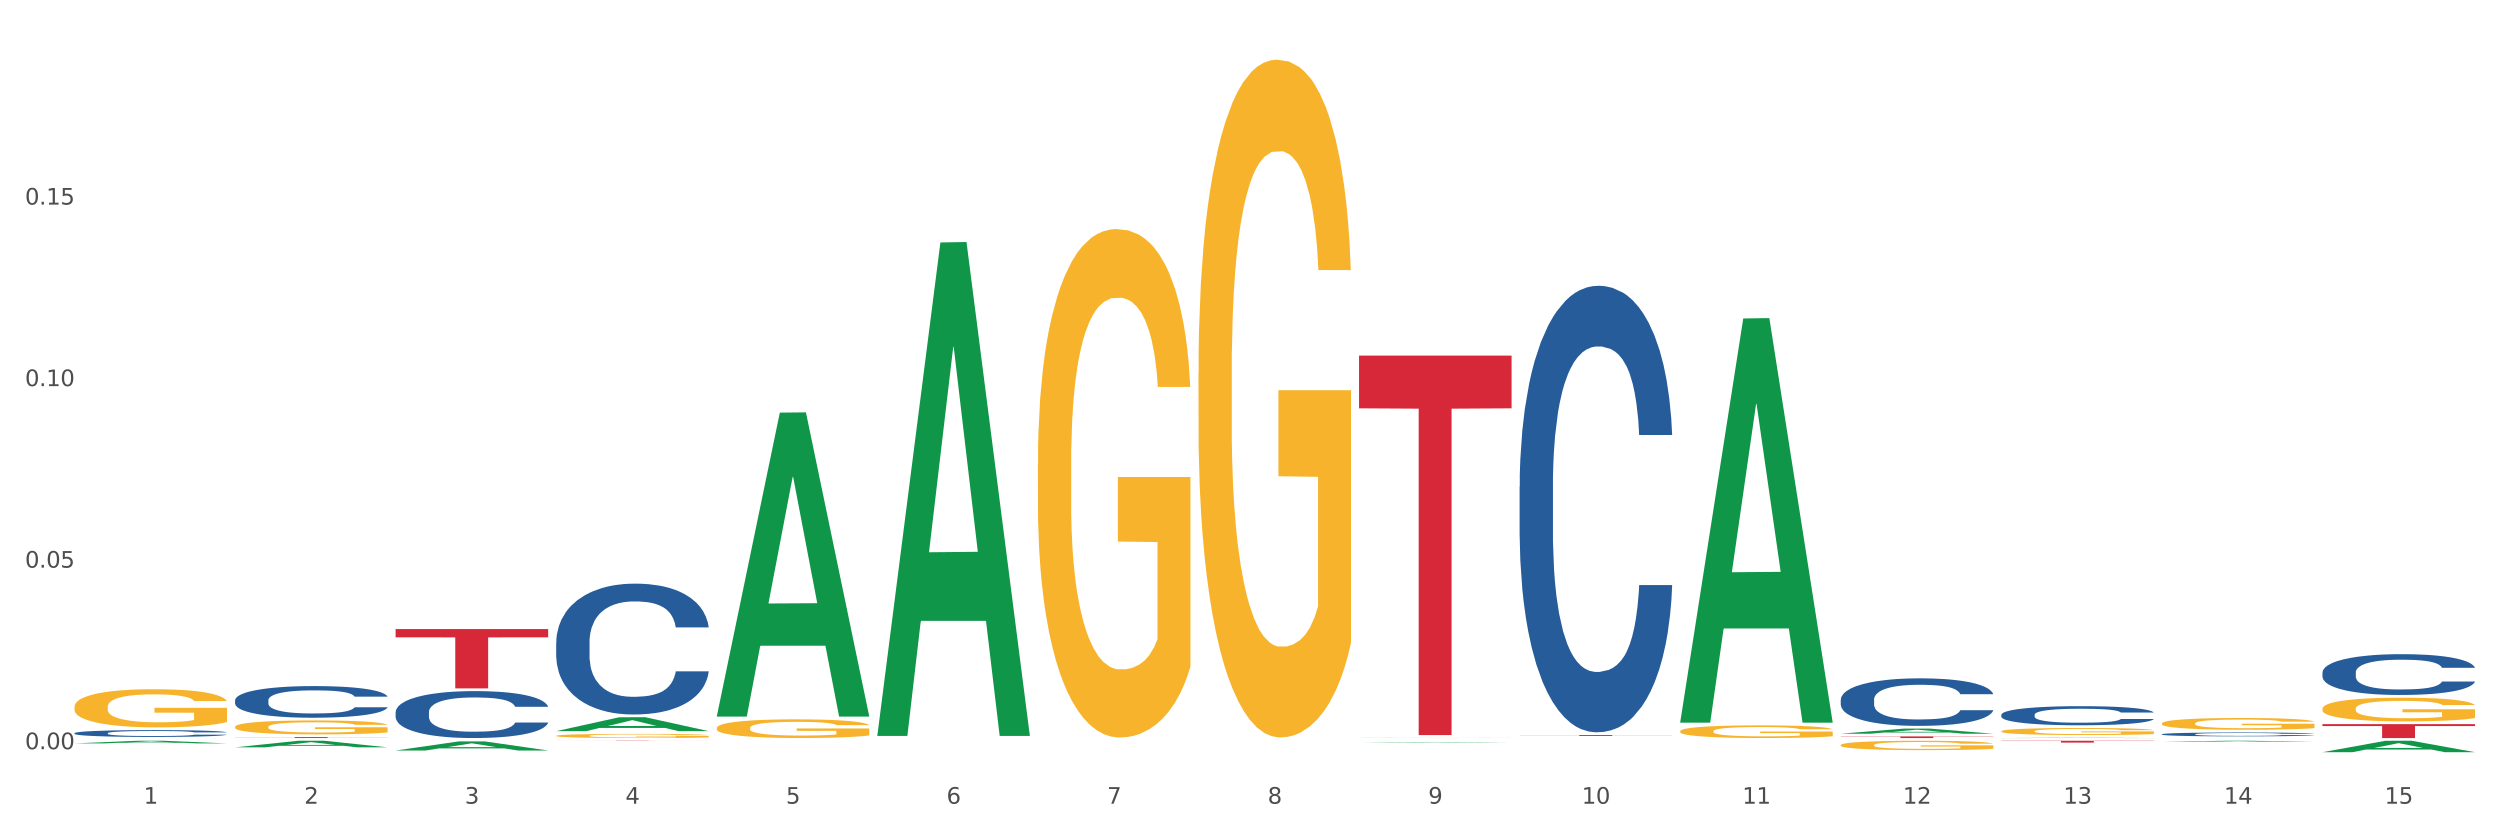 <?xml version="1.0" encoding="utf-8" standalone="no"?>
<!DOCTYPE svg PUBLIC "-//W3C//DTD SVG 1.1//EN"
  "http://www.w3.org/Graphics/SVG/1.1/DTD/svg11.dtd">
<svg xmlns:xlink="http://www.w3.org/1999/xlink" width="1080pt" height="360pt" viewBox="0 0 1080 360" xmlns="http://www.w3.org/2000/svg" version="1.1">
 <rect x="0" y="0" width="1080" height="360" fill="#333333" stroke="none"/>
 <defs>
  <style type="text/css">*{stroke-linejoin: round; stroke-linecap: butt}</style>
 </defs>
 <g id="figure_1">
  <g id="patch_1">
   <path d="M 0 360 
L 1080 360 
L 1080 0 
L 0 0 
z
" style="fill: #ffffff; stroke: #ffffff; stroke-linejoin: miter"/>
  </g>
  <g id="axes_1">
   <g id="matplotlib.axis_1">
    <g id="xtick_1">
     <g id="text_1">
      <!-- 1 -->
      <g style="fill: #4d4d4d" transform="translate(62.07 347.204) scale(0.096 -0.096)">
       <defs>
        <path id="DejaVuSans-31" d="M 794 531 
L 1825 531 
L 1825 4091 
L 703 3866 
L 703 4441 
L 1819 4666 
L 2450 4666 
L 2450 531 
L 3481 531 
L 3481 0 
L 794 0 
L 794 531 
z
" transform="scale(0.016)"/>
       </defs>
       <use xlink:href="#DejaVuSans-31"/>
      </g>
     </g>
    </g>
    <g id="xtick_2">
     <g id="text_2">
      <!-- 2 -->
      <g style="fill: #4d4d4d" transform="translate(131.436 347.204) scale(0.096 -0.096)">
       <defs>
        <path id="DejaVuSans-32" d="M 1228 531 
L 3431 531 
L 3431 0 
L 469 0 
L 469 531 
Q 828 903 1448 1529 
Q 2069 2156 2228 2338 
Q 2531 2678 2651 2914 
Q 2772 3150 2772 3378 
Q 2772 3750 2511 3984 
Q 2250 4219 1831 4219 
Q 1534 4219 1204 4116 
Q 875 4013 500 3803 
L 500 4441 
Q 881 4594 1212 4672 
Q 1544 4750 1819 4750 
Q 2544 4750 2975 4387 
Q 3406 4025 3406 3419 
Q 3406 3131 3298 2873 
Q 3191 2616 2906 2266 
Q 2828 2175 2409 1742 
Q 1991 1309 1228 531 
z
" transform="scale(0.016)"/>
       </defs>
       <use xlink:href="#DejaVuSans-32"/>
      </g>
     </g>
    </g>
    <g id="xtick_3">
     <g id="text_3">
      <!-- 3 -->
      <g style="fill: #4d4d4d" transform="translate(200.802 347.204) scale(0.096 -0.096)">
       <defs>
        <path id="DejaVuSans-33" d="M 2597 2516 
Q 3050 2419 3304 2112 
Q 3559 1806 3559 1356 
Q 3559 666 3084 287 
Q 2609 -91 1734 -91 
Q 1441 -91 1130 -33 
Q 819 25 488 141 
L 488 750 
Q 750 597 1062 519 
Q 1375 441 1716 441 
Q 2309 441 2620 675 
Q 2931 909 2931 1356 
Q 2931 1769 2642 2001 
Q 2353 2234 1838 2234 
L 1294 2234 
L 1294 2753 
L 1863 2753 
Q 2328 2753 2575 2939 
Q 2822 3125 2822 3475 
Q 2822 3834 2567 4026 
Q 2313 4219 1838 4219 
Q 1578 4219 1281 4162 
Q 984 4106 628 3988 
L 628 4550 
Q 988 4650 1302 4700 
Q 1616 4750 1894 4750 
Q 2613 4750 3031 4423 
Q 3450 4097 3450 3541 
Q 3450 3153 3228 2886 
Q 3006 2619 2597 2516 
z
" transform="scale(0.016)"/>
       </defs>
       <use xlink:href="#DejaVuSans-33"/>
      </g>
     </g>
    </g>
    <g id="xtick_4">
     <g id="text_4">
      <!-- 4 -->
      <g style="fill: #4d4d4d" transform="translate(270.169 347.204) scale(0.096 -0.096)">
       <defs>
        <path id="DejaVuSans-34" d="M 2419 4116 
L 825 1625 
L 2419 1625 
L 2419 4116 
z
M 2253 4666 
L 3047 4666 
L 3047 1625 
L 3713 1625 
L 3713 1100 
L 3047 1100 
L 3047 0 
L 2419 0 
L 2419 1100 
L 313 1100 
L 313 1709 
L 2253 4666 
z
" transform="scale(0.016)"/>
       </defs>
       <use xlink:href="#DejaVuSans-34"/>
      </g>
     </g>
    </g>
    <g id="xtick_5">
     <g id="text_5">
      <!-- 5 -->
      <g style="fill: #4d4d4d" transform="translate(339.535 347.204) scale(0.096 -0.096)">
       <defs>
        <path id="DejaVuSans-35" d="M 691 4666 
L 3169 4666 
L 3169 4134 
L 1269 4134 
L 1269 2991 
Q 1406 3038 1543 3061 
Q 1681 3084 1819 3084 
Q 2600 3084 3056 2656 
Q 3513 2228 3513 1497 
Q 3513 744 3044 326 
Q 2575 -91 1722 -91 
Q 1428 -91 1123 -41 
Q 819 9 494 109 
L 494 744 
Q 775 591 1075 516 
Q 1375 441 1709 441 
Q 2250 441 2565 725 
Q 2881 1009 2881 1497 
Q 2881 1984 2565 2268 
Q 2250 2553 1709 2553 
Q 1456 2553 1204 2497 
Q 953 2441 691 2322 
L 691 4666 
z
" transform="scale(0.016)"/>
       </defs>
       <use xlink:href="#DejaVuSans-35"/>
      </g>
     </g>
    </g>
    <g id="xtick_6">
     <g id="text_6">
      <!-- 6 -->
      <g style="fill: #4d4d4d" transform="translate(408.901 347.204) scale(0.096 -0.096)">
       <defs>
        <path id="DejaVuSans-36" d="M 2113 2584 
Q 1688 2584 1439 2293 
Q 1191 2003 1191 1497 
Q 1191 994 1439 701 
Q 1688 409 2113 409 
Q 2538 409 2786 701 
Q 3034 994 3034 1497 
Q 3034 2003 2786 2293 
Q 2538 2584 2113 2584 
z
M 3366 4563 
L 3366 3988 
Q 3128 4100 2886 4159 
Q 2644 4219 2406 4219 
Q 1781 4219 1451 3797 
Q 1122 3375 1075 2522 
Q 1259 2794 1537 2939 
Q 1816 3084 2150 3084 
Q 2853 3084 3261 2657 
Q 3669 2231 3669 1497 
Q 3669 778 3244 343 
Q 2819 -91 2113 -91 
Q 1303 -91 875 529 
Q 447 1150 447 2328 
Q 447 3434 972 4092 
Q 1497 4750 2381 4750 
Q 2619 4750 2861 4703 
Q 3103 4656 3366 4563 
z
" transform="scale(0.016)"/>
       </defs>
       <use xlink:href="#DejaVuSans-36"/>
      </g>
     </g>
    </g>
    <g id="xtick_7">
     <g id="text_7">
      <!-- 7 -->
      <g style="fill: #4d4d4d" transform="translate(478.267 347.204) scale(0.096 -0.096)">
       <defs>
        <path id="DejaVuSans-37" d="M 525 4666 
L 3525 4666 
L 3525 4397 
L 1831 0 
L 1172 0 
L 2766 4134 
L 525 4134 
L 525 4666 
z
" transform="scale(0.016)"/>
       </defs>
       <use xlink:href="#DejaVuSans-37"/>
      </g>
     </g>
    </g>
    <g id="xtick_8">
     <g id="text_8">
      <!-- 8 -->
      <g style="fill: #4d4d4d" transform="translate(547.634 347.204) scale(0.096 -0.096)">
       <defs>
        <path id="DejaVuSans-38" d="M 2034 2216 
Q 1584 2216 1326 1975 
Q 1069 1734 1069 1313 
Q 1069 891 1326 650 
Q 1584 409 2034 409 
Q 2484 409 2743 651 
Q 3003 894 3003 1313 
Q 3003 1734 2745 1975 
Q 2488 2216 2034 2216 
z
M 1403 2484 
Q 997 2584 770 2862 
Q 544 3141 544 3541 
Q 544 4100 942 4425 
Q 1341 4750 2034 4750 
Q 2731 4750 3128 4425 
Q 3525 4100 3525 3541 
Q 3525 3141 3298 2862 
Q 3072 2584 2669 2484 
Q 3125 2378 3379 2068 
Q 3634 1759 3634 1313 
Q 3634 634 3220 271 
Q 2806 -91 2034 -91 
Q 1263 -91 848 271 
Q 434 634 434 1313 
Q 434 1759 690 2068 
Q 947 2378 1403 2484 
z
M 1172 3481 
Q 1172 3119 1398 2916 
Q 1625 2713 2034 2713 
Q 2441 2713 2670 2916 
Q 2900 3119 2900 3481 
Q 2900 3844 2670 4047 
Q 2441 4250 2034 4250 
Q 1625 4250 1398 4047 
Q 1172 3844 1172 3481 
z
" transform="scale(0.016)"/>
       </defs>
       <use xlink:href="#DejaVuSans-38"/>
      </g>
     </g>
    </g>
    <g id="xtick_9">
     <g id="text_9">
      <!-- 9 -->
      <g style="fill: #4d4d4d" transform="translate(617 347.204) scale(0.096 -0.096)">
       <defs>
        <path id="DejaVuSans-39" d="M 703 97 
L 703 672 
Q 941 559 1184 500 
Q 1428 441 1663 441 
Q 2288 441 2617 861 
Q 2947 1281 2994 2138 
Q 2813 1869 2534 1725 
Q 2256 1581 1919 1581 
Q 1219 1581 811 2004 
Q 403 2428 403 3163 
Q 403 3881 828 4315 
Q 1253 4750 1959 4750 
Q 2769 4750 3195 4129 
Q 3622 3509 3622 2328 
Q 3622 1225 3098 567 
Q 2575 -91 1691 -91 
Q 1453 -91 1209 -44 
Q 966 3 703 97 
z
M 1959 2075 
Q 2384 2075 2632 2365 
Q 2881 2656 2881 3163 
Q 2881 3666 2632 3958 
Q 2384 4250 1959 4250 
Q 1534 4250 1286 3958 
Q 1038 3666 1038 3163 
Q 1038 2656 1286 2365 
Q 1534 2075 1959 2075 
z
" transform="scale(0.016)"/>
       </defs>
       <use xlink:href="#DejaVuSans-39"/>
      </g>
     </g>
    </g>
    <g id="xtick_10">
     <g id="text_10">
      <!-- 10 -->
      <g style="fill: #4d4d4d" transform="translate(683.312 347.204) scale(0.096 -0.096)">
       <defs>
        <path id="DejaVuSans-30" d="M 2034 4250 
Q 1547 4250 1301 3770 
Q 1056 3291 1056 2328 
Q 1056 1369 1301 889 
Q 1547 409 2034 409 
Q 2525 409 2770 889 
Q 3016 1369 3016 2328 
Q 3016 3291 2770 3770 
Q 2525 4250 2034 4250 
z
M 2034 4750 
Q 2819 4750 3233 4129 
Q 3647 3509 3647 2328 
Q 3647 1150 3233 529 
Q 2819 -91 2034 -91 
Q 1250 -91 836 529 
Q 422 1150 422 2328 
Q 422 3509 836 4129 
Q 1250 4750 2034 4750 
z
" transform="scale(0.016)"/>
       </defs>
       <use xlink:href="#DejaVuSans-31"/>
       <use xlink:href="#DejaVuSans-30" transform="translate(63.623 0)"/>
      </g>
     </g>
    </g>
    <g id="xtick_11">
     <g id="text_11">
      <!-- 11 -->
      <g style="fill: #4d4d4d" transform="translate(752.678 347.204) scale(0.096 -0.096)">
       <use xlink:href="#DejaVuSans-31"/>
       <use xlink:href="#DejaVuSans-31" transform="translate(63.623 0)"/>
      </g>
     </g>
    </g>
    <g id="xtick_12">
     <g id="text_12">
      <!-- 12 -->
      <g style="fill: #4d4d4d" transform="translate(822.044 347.204) scale(0.096 -0.096)">
       <use xlink:href="#DejaVuSans-31"/>
       <use xlink:href="#DejaVuSans-32" transform="translate(63.623 0)"/>
      </g>
     </g>
    </g>
    <g id="xtick_13">
     <g id="text_13">
      <!-- 13 -->
      <g style="fill: #4d4d4d" transform="translate(891.411 347.204) scale(0.096 -0.096)">
       <use xlink:href="#DejaVuSans-31"/>
       <use xlink:href="#DejaVuSans-33" transform="translate(63.623 0)"/>
      </g>
     </g>
    </g>
    <g id="xtick_14">
     <g id="text_14">
      <!-- 14 -->
      <g style="fill: #4d4d4d" transform="translate(960.777 347.204) scale(0.096 -0.096)">
       <use xlink:href="#DejaVuSans-31"/>
       <use xlink:href="#DejaVuSans-34" transform="translate(63.623 0)"/>
      </g>
     </g>
    </g>
    <g id="xtick_15">
     <g id="text_15">
      <!-- 15 -->
      <g style="fill: #4d4d4d" transform="translate(1030.143 347.204) scale(0.096 -0.096)">
       <use xlink:href="#DejaVuSans-31"/>
       <use xlink:href="#DejaVuSans-35" transform="translate(63.623 0)"/>
      </g>
     </g>
    </g>
    <g id="xtick_16"/>
    <g id="xtick_17"/>
    <g id="xtick_18"/>
    <g id="xtick_19"/>
    <g id="xtick_20"/>
    <g id="xtick_21"/>
    <g id="xtick_22"/>
    <g id="xtick_23"/>
    <g id="xtick_24"/>
    <g id="xtick_25"/>
    <g id="xtick_26"/>
    <g id="xtick_27"/>
    <g id="xtick_28"/>
    <g id="xtick_29"/>
   </g>
   <g id="matplotlib.axis_2">
    <g id="ytick_1">
     <g id="text_16">
      <!-- 0.00 -->
      <g style="fill: #4d4d4d" transform="translate(10.8 323.655) scale(0.096 -0.096)">
       <defs>
        <path id="DejaVuSans-2e" d="M 684 794 
L 1344 794 
L 1344 0 
L 684 0 
L 684 794 
z
" transform="scale(0.016)"/>
       </defs>
       <use xlink:href="#DejaVuSans-30"/>
       <use xlink:href="#DejaVuSans-2e" transform="translate(63.623 0)"/>
       <use xlink:href="#DejaVuSans-30" transform="translate(95.41 0)"/>
       <use xlink:href="#DejaVuSans-30" transform="translate(159.033 0)"/>
      </g>
     </g>
    </g>
    <g id="ytick_2">
     <g id="text_17">
      <!-- 0.05 -->
      <g style="fill: #4d4d4d" transform="translate(10.8 245.23) scale(0.096 -0.096)">
       <use xlink:href="#DejaVuSans-30"/>
       <use xlink:href="#DejaVuSans-2e" transform="translate(63.623 0)"/>
       <use xlink:href="#DejaVuSans-30" transform="translate(95.41 0)"/>
       <use xlink:href="#DejaVuSans-35" transform="translate(159.033 0)"/>
      </g>
     </g>
    </g>
    <g id="ytick_3">
     <g id="text_18">
      <!-- 0.10 -->
      <g style="fill: #4d4d4d" transform="translate(10.8 166.805) scale(0.096 -0.096)">
       <use xlink:href="#DejaVuSans-30"/>
       <use xlink:href="#DejaVuSans-2e" transform="translate(63.623 0)"/>
       <use xlink:href="#DejaVuSans-31" transform="translate(95.41 0)"/>
       <use xlink:href="#DejaVuSans-30" transform="translate(159.033 0)"/>
      </g>
     </g>
    </g>
    <g id="ytick_4">
     <g id="text_19">
      <!-- 0.15 -->
      <g style="fill: #4d4d4d" transform="translate(10.8 88.38) scale(0.096 -0.096)">
       <use xlink:href="#DejaVuSans-30"/>
       <use xlink:href="#DejaVuSans-2e" transform="translate(63.623 0)"/>
       <use xlink:href="#DejaVuSans-31" transform="translate(95.41 0)"/>
       <use xlink:href="#DejaVuSans-35" transform="translate(159.033 0)"/>
      </g>
     </g>
    </g>
    <g id="ytick_5"/>
    <g id="ytick_6"/>
    <g id="ytick_7"/>
    <g id="ytick_8"/>
   </g>
   <g id="PolyCollection_1">
    <path d="M 32.175 321.144 
L 32.243 321.143 
L 59.417 320.009 
L 70.695 320.008 
L 98.073 321.146 
L 85.029 321.146 
L 79.119 320.881 
L 51.061 320.881 
L 50.857 320.885 
L 45.151 321.146 
L 32.175 321.146 
L 32.175 321.144 
L 54.594 320.723 
L 75.586 320.722 
L 65.192 320.251 
L 65.056 320.249 
L 64.92 320.252 
L 54.526 320.722 
L 54.594 320.723 
L 32.175 321.144 
z
" clip-path="url(#p5d2c838217)" style="fill: #109648"/>
    <path d="M 101.541 322.854 
L 101.609 322.851 
L 128.784 320.011 
L 140.061 320.008 
L 167.439 322.859 
L 154.395 322.859 
L 148.485 322.195 
L 120.427 322.195 
L 120.224 322.206 
L 114.517 322.859 
L 101.541 322.859 
L 101.541 322.854 
L 123.96 321.799 
L 144.952 321.796 
L 134.558 320.616 
L 134.422 320.61 
L 134.286 320.618 
L 123.892 321.796 
L 123.96 321.799 
L 101.541 322.854 
z
" clip-path="url(#p5d2c838217)" style="fill: #109648"/>
    <path d="M 170.907 324.213 
L 170.975 324.209 
L 198.15 320.292 
L 209.427 320.289 
L 236.805 324.22 
L 223.762 324.22 
L 217.851 323.305 
L 189.794 323.305 
L 189.59 323.319 
L 183.883 324.22 
L 170.907 324.22 
L 170.907 324.213 
L 193.326 322.758 
L 214.319 322.755 
L 203.924 321.127 
L 203.788 321.119 
L 203.653 321.13 
L 193.258 322.755 
L 193.326 322.758 
L 170.907 324.213 
z
" clip-path="url(#p5d2c838217)" style="fill: #109648"/>
    <path d="M 240.274 315.846 
L 240.342 315.84 
L 267.516 309.847 
L 278.793 309.842 
L 306.172 315.857 
L 293.128 315.857 
L 287.217 314.456 
L 259.16 314.456 
L 258.956 314.479 
L 253.249 315.857 
L 240.274 315.857 
L 240.274 315.846 
L 262.693 313.62 
L 283.685 313.615 
L 273.291 311.124 
L 273.155 311.112 
L 273.019 311.129 
L 262.625 313.615 
L 262.693 313.62 
L 240.274 315.846 
z
" clip-path="url(#p5d2c838217)" style="fill: #109648"/>
    <path d="M 309.64 309.333 
L 309.708 309.21 
L 336.882 178.257 
L 348.16 178.134 
L 375.538 309.58 
L 362.494 309.58 
L 356.584 278.971 
L 328.526 278.971 
L 328.322 279.465 
L 322.616 309.58 
L 309.64 309.58 
L 309.64 309.333 
L 332.059 260.704 
L 353.051 260.581 
L 342.657 206.151 
L 342.521 205.904 
L 342.385 206.274 
L 331.991 260.581 
L 332.059 260.704 
L 309.64 309.333 
z
" clip-path="url(#p5d2c838217)" style="fill: #109648"/>
    <path d="M 379.006 317.509 
L 379.074 317.309 
L 406.248 104.744 
L 417.526 104.544 
L 444.904 317.91 
L 431.86 317.91 
L 425.95 268.225 
L 397.892 268.225 
L 397.689 269.026 
L 391.982 317.91 
L 379.006 317.91 
L 379.006 317.509 
L 401.425 238.574 
L 422.417 238.374 
L 412.023 150.022 
L 411.887 149.621 
L 411.751 150.222 
L 401.357 238.374 
L 401.425 238.574 
L 379.006 317.509 
z
" clip-path="url(#p5d2c838217)" style="fill: #109648"/>
    <path d="M 587.105 320.809 
L 587.173 320.809 
L 614.347 320.579 
L 625.624 320.579 
L 653.003 320.81 
L 639.959 320.81 
L 634.049 320.756 
L 605.991 320.756 
L 605.787 320.757 
L 600.081 320.81 
L 587.105 320.81 
L 587.105 320.809 
L 609.524 320.724 
L 630.516 320.724 
L 620.122 320.628 
L 619.986 320.628 
L 619.85 320.628 
L 609.456 320.724 
L 609.524 320.724 
L 587.105 320.809 
z
" clip-path="url(#p5d2c838217)" style="fill: #109648"/>
    <path d="M 725.837 311.851 
L 725.905 311.687 
L 753.08 137.58 
L 764.357 137.416 
L 791.735 312.179 
L 778.691 312.179 
L 772.781 271.483 
L 744.723 271.483 
L 744.52 272.14 
L 738.813 312.179 
L 725.837 312.179 
L 725.837 311.851 
L 748.256 247.197 
L 769.248 247.033 
L 758.854 174.666 
L 758.718 174.338 
L 758.582 174.83 
L 748.188 247.033 
L 748.256 247.197 
L 725.837 311.851 
z
" clip-path="url(#p5d2c838217)" style="fill: #109648"/>
    <path d="M 795.203 316.957 
L 795.271 316.955 
L 822.446 314.759 
L 833.723 314.757 
L 861.101 316.961 
L 848.058 316.961 
L 842.147 316.448 
L 814.09 316.448 
L 813.886 316.456 
L 808.179 316.961 
L 795.203 316.961 
L 795.203 316.957 
L 817.622 316.141 
L 838.615 316.139 
L 828.22 315.226 
L 828.084 315.222 
L 827.949 315.229 
L 817.554 316.139 
L 817.622 316.141 
L 795.203 316.957 
z
" clip-path="url(#p5d2c838217)" style="fill: #109648"/>
    <path d="M 864.57 318.831 
L 864.638 318.831 
L 891.812 318.712 
L 903.089 318.711 
L 930.468 318.831 
L 917.424 318.831 
L 911.513 318.803 
L 883.456 318.803 
L 883.252 318.804 
L 877.545 318.831 
L 864.57 318.831 
L 864.57 318.831 
L 886.989 318.787 
L 907.981 318.786 
L 897.587 318.737 
L 897.451 318.737 
L 897.315 318.737 
L 886.921 318.786 
L 886.989 318.787 
L 864.57 318.831 
z
" clip-path="url(#p5d2c838217)" style="fill: #109648"/>
    <path d="M 933.936 320.463 
L 934.004 320.463 
L 961.178 320.008 
L 972.456 320.008 
L 999.834 320.464 
L 986.79 320.464 
L 980.88 320.358 
L 952.822 320.358 
L 952.618 320.36 
L 946.912 320.464 
L 933.936 320.464 
L 933.936 320.463 
L 956.355 320.295 
L 977.347 320.294 
L 966.953 320.105 
L 966.817 320.104 
L 966.681 320.106 
L 956.287 320.294 
L 956.355 320.295 
L 933.936 320.463 
z
" clip-path="url(#p5d2c838217)" style="fill: #109648"/>
    <path d="M 1003.302 324.94 
L 1003.37 324.936 
L 1030.544 320.013 
L 1041.822 320.008 
L 1069.2 324.95 
L 1056.156 324.95 
L 1050.246 323.799 
L 1022.188 323.799 
L 1021.984 323.817 
L 1016.278 324.95 
L 1003.302 324.95 
L 1003.302 324.94 
L 1025.721 323.112 
L 1046.713 323.107 
L 1036.319 321.061 
L 1036.183 321.052 
L 1036.047 321.066 
L 1025.653 323.107 
L 1025.721 323.112 
L 1003.302 324.94 
z
" clip-path="url(#p5d2c838217)" style="fill: #109648"/>
    <path d="M 795.203 318.138 
L 861.101 318.138 
L 861.101 318.234 
L 835.179 318.235 
L 835.179 318.831 
L 820.969 318.831 
L 820.969 318.235 
L 795.203 318.234 
L 795.203 318.138 
L 795.203 318.138 
z
" clip-path="url(#p5d2c838217)" style="fill: #d62839"/>
    <path d="M 656.471 317.537 
L 722.369 317.537 
L 722.369 317.595 
L 696.447 317.596 
L 696.447 317.958 
L 682.237 317.958 
L 682.237 317.596 
L 656.471 317.595 
L 656.471 317.537 
L 656.471 317.537 
z
" clip-path="url(#p5d2c838217)" style="fill: #d62839"/>
    <path d="M 864.57 320.008 
L 930.468 320.008 
L 930.468 320.118 
L 904.546 320.119 
L 904.546 320.802 
L 890.335 320.802 
L 890.335 320.119 
L 864.57 320.118 
L 864.57 320.009 
L 864.57 320.008 
z
" clip-path="url(#p5d2c838217)" style="fill: #d62839"/>
    <path d="M 587.105 153.61 
L 653.003 153.61 
L 653.003 176.393 
L 627.081 176.547 
L 627.081 317.558 
L 612.871 317.558 
L 612.871 176.547 
L 587.105 176.393 
L 587.105 153.763 
L 587.105 153.61 
z
" clip-path="url(#p5d2c838217)" style="fill: #d62839"/>
    <path d="M 170.907 271.764 
L 236.805 271.764 
L 236.805 275.324 
L 210.883 275.348 
L 210.883 297.38 
L 196.673 297.38 
L 196.673 275.348 
L 170.907 275.324 
L 170.907 271.788 
L 170.907 271.764 
z
" clip-path="url(#p5d2c838217)" style="fill: #d62839"/>
    <path d="M 240.274 320.008 
L 306.172 320.008 
L 306.172 320.022 
L 280.25 320.022 
L 280.25 320.109 
L 266.039 320.109 
L 266.039 320.022 
L 240.274 320.022 
L 240.274 320.008 
L 240.274 320.008 
z
" clip-path="url(#p5d2c838217)" style="fill: #d62839"/>
    <path d="M 101.541 318.427 
L 167.439 318.427 
L 167.439 318.483 
L 141.517 318.483 
L 141.517 318.831 
L 127.307 318.831 
L 127.307 318.483 
L 101.541 318.483 
L 101.541 318.427 
L 101.541 318.427 
z
" clip-path="url(#p5d2c838217)" style="fill: #d62839"/>
    <path d="M 1003.302 312.817 
L 1069.2 312.817 
L 1069.2 313.653 
L 1043.278 313.658 
L 1043.278 318.831 
L 1029.068 318.831 
L 1029.068 313.658 
L 1003.302 313.653 
L 1003.302 312.823 
L 1003.302 312.817 
z
" clip-path="url(#p5d2c838217)" style="fill: #d62839"/>
    <path d="M 101.541 314.014 
L 101.619 314.008 
L 101.619 313.81 
L 101.775 313.64 
L 102.553 313.228 
L 103.72 312.887 
L 104.575 312.706 
L 105.431 312.558 
L 106.443 312.409 
L 107.688 312.255 
L 109.944 312.03 
L 111.344 311.915 
L 113.056 311.794 
L 116.168 311.618 
L 118.424 311.519 
L 120.758 311.437 
L 124.57 311.338 
L 127.06 311.294 
L 129.705 311.261 
L 132.895 311.239 
L 135.307 311.234 
L 140.598 311.25 
L 145.11 311.299 
L 147.289 311.338 
L 150.089 311.404 
L 151.568 311.448 
L 153.979 311.536 
L 156.469 311.651 
L 158.181 311.75 
L 160.748 311.937 
L 162.693 312.124 
L 164.483 312.354 
L 165.416 312.514 
L 166.117 312.662 
L 166.739 312.832 
L 167.361 313.102 
L 153.357 313.102 
L 152.812 312.909 
L 151.957 312.728 
L 150.712 312.552 
L 149.623 312.442 
L 147.755 312.305 
L 146.044 312.217 
L 144.254 312.151 
L 142.076 312.096 
L 140.364 312.069 
L 137.952 312.047 
L 133.206 312.052 
L 130.017 312.096 
L 127.838 312.151 
L 126.438 312.2 
L 125.193 312.255 
L 123.792 312.332 
L 122.159 312.448 
L 120.992 312.552 
L 119.825 312.684 
L 118.891 312.816 
L 118.035 312.97 
L 117.335 313.134 
L 116.79 313.305 
L 116.324 313.514 
L 115.935 313.86 
L 115.935 314.612 
L 116.09 314.783 
L 116.479 315.008 
L 116.946 315.178 
L 117.724 315.382 
L 118.424 315.519 
L 119.747 315.717 
L 121.225 315.882 
L 122.392 315.986 
L 123.559 316.074 
L 125.582 316.195 
L 127.838 316.294 
L 129.783 316.354 
L 132.428 316.409 
L 134.218 316.431 
L 135.774 316.442 
L 139.586 316.442 
L 142.309 316.425 
L 145.343 316.387 
L 147.678 316.338 
L 149.623 316.277 
L 151.801 316.178 
L 153.201 316.085 
L 153.201 314.937 
L 136.085 314.931 
L 136.085 314.167 
L 167.439 314.167 
L 167.439 316.409 
L 166.117 316.524 
L 164.638 316.629 
L 163.082 316.722 
L 160.748 316.837 
L 157.947 316.947 
L 155.458 317.024 
L 152.812 317.09 
L 149.7 317.151 
L 145.655 317.206 
L 143.165 317.228 
L 140.053 317.244 
L 136.396 317.25 
L 133.206 317.239 
L 130.094 317.211 
L 126.827 317.162 
L 123.637 317.09 
L 121.225 317.019 
L 118.813 316.931 
L 116.246 316.816 
L 114.223 316.706 
L 112.667 316.607 
L 110.955 316.48 
L 109.088 316.316 
L 107.688 316.167 
L 106.443 316.013 
L 105.12 315.816 
L 104.186 315.645 
L 103.253 315.431 
L 102.708 315.272 
L 102.086 315.024 
L 101.619 314.678 
L 101.541 314.014 
z
" clip-path="url(#p5d2c838217)" style="fill: #f7b32b"/>
    <path d="M 32.175 305.363 
L 32.253 305.348 
L 32.253 304.806 
L 32.408 304.339 
L 33.186 303.211 
L 34.353 302.278 
L 35.209 301.781 
L 36.065 301.375 
L 37.076 300.968 
L 38.321 300.547 
L 40.578 299.93 
L 41.978 299.614 
L 43.69 299.283 
L 46.802 298.801 
L 49.058 298.53 
L 51.392 298.305 
L 55.204 298.034 
L 57.694 297.913 
L 60.339 297.823 
L 63.529 297.763 
L 65.941 297.748 
L 71.231 297.793 
L 75.744 297.928 
L 77.922 298.034 
L 80.723 298.214 
L 82.201 298.335 
L 84.613 298.575 
L 87.103 298.892 
L 88.815 299.162 
L 91.382 299.674 
L 93.327 300.186 
L 95.116 300.818 
L 96.05 301.254 
L 96.75 301.661 
L 97.373 302.127 
L 97.995 302.864 
L 83.991 302.864 
L 83.446 302.338 
L 82.59 301.841 
L 81.346 301.36 
L 80.256 301.059 
L 78.389 300.682 
L 76.677 300.442 
L 74.888 300.261 
L 72.71 300.11 
L 70.998 300.035 
L 68.586 299.975 
L 63.84 299.99 
L 60.65 300.11 
L 58.472 300.261 
L 57.071 300.396 
L 55.827 300.547 
L 54.426 300.758 
L 52.792 301.074 
L 51.625 301.36 
L 50.458 301.721 
L 49.525 302.082 
L 48.669 302.503 
L 47.969 302.955 
L 47.424 303.421 
L 46.957 303.993 
L 46.568 304.941 
L 46.568 307.003 
L 46.724 307.469 
L 47.113 308.086 
L 47.58 308.553 
L 48.358 309.11 
L 49.058 309.486 
L 50.381 310.028 
L 51.859 310.479 
L 53.026 310.765 
L 54.193 311.006 
L 56.216 311.337 
L 58.472 311.608 
L 60.417 311.773 
L 63.062 311.924 
L 64.852 311.984 
L 66.408 312.014 
L 70.22 312.014 
L 72.943 311.969 
L 75.977 311.864 
L 78.311 311.728 
L 80.256 311.563 
L 82.435 311.292 
L 83.835 311.036 
L 83.835 307.891 
L 66.719 307.876 
L 66.719 305.784 
L 98.073 305.784 
L 98.073 311.924 
L 96.75 312.24 
L 95.272 312.526 
L 93.716 312.782 
L 91.382 313.098 
L 88.581 313.399 
L 86.091 313.609 
L 83.446 313.79 
L 80.334 313.956 
L 76.288 314.106 
L 73.799 314.166 
L 70.687 314.211 
L 67.03 314.226 
L 63.84 314.196 
L 60.728 314.121 
L 57.461 313.986 
L 54.271 313.79 
L 51.859 313.594 
L 49.447 313.354 
L 46.879 313.038 
L 44.857 312.737 
L 43.301 312.466 
L 41.589 312.12 
L 39.722 311.668 
L 38.321 311.262 
L 37.076 310.84 
L 35.754 310.299 
L 34.82 309.832 
L 33.887 309.245 
L 33.342 308.809 
L 32.72 308.132 
L 32.253 307.183 
L 32.175 305.363 
z
" clip-path="url(#p5d2c838217)" style="fill: #f7b32b"/>
    <path d="M 309.64 314.488 
L 309.718 314.481 
L 309.718 314.215 
L 309.873 313.987 
L 310.651 313.434 
L 311.818 312.977 
L 312.674 312.733 
L 313.53 312.534 
L 314.541 312.335 
L 315.786 312.129 
L 318.042 311.826 
L 319.443 311.671 
L 321.155 311.509 
L 324.267 311.273 
L 326.523 311.141 
L 328.857 311.03 
L 332.669 310.897 
L 335.159 310.838 
L 337.804 310.794 
L 340.994 310.765 
L 343.406 310.757 
L 348.696 310.779 
L 353.209 310.846 
L 355.387 310.897 
L 358.188 310.986 
L 359.666 311.045 
L 362.078 311.163 
L 364.568 311.318 
L 366.279 311.45 
L 368.847 311.701 
L 370.792 311.952 
L 372.581 312.261 
L 373.515 312.475 
L 374.215 312.674 
L 374.838 312.903 
L 375.46 313.264 
L 361.456 313.264 
L 360.911 313.006 
L 360.055 312.763 
L 358.81 312.527 
L 357.721 312.379 
L 355.854 312.195 
L 354.142 312.077 
L 352.353 311.989 
L 350.174 311.915 
L 348.463 311.878 
L 346.051 311.848 
L 341.305 311.856 
L 338.115 311.915 
L 335.937 311.989 
L 334.536 312.055 
L 333.292 312.129 
L 331.891 312.232 
L 330.257 312.387 
L 329.09 312.527 
L 327.923 312.704 
L 326.99 312.881 
L 326.134 313.087 
L 325.434 313.308 
L 324.889 313.537 
L 324.422 313.817 
L 324.033 314.282 
L 324.033 315.292 
L 324.189 315.52 
L 324.578 315.823 
L 325.045 316.051 
L 325.823 316.324 
L 326.523 316.508 
L 327.845 316.774 
L 329.324 316.995 
L 330.491 317.135 
L 331.658 317.253 
L 333.681 317.415 
L 335.937 317.548 
L 337.882 317.629 
L 340.527 317.703 
L 342.317 317.732 
L 343.873 317.747 
L 347.685 317.747 
L 350.408 317.725 
L 353.442 317.673 
L 355.776 317.607 
L 357.721 317.526 
L 359.9 317.393 
L 361.3 317.268 
L 361.3 315.727 
L 344.184 315.719 
L 344.184 314.695 
L 375.538 314.695 
L 375.538 317.703 
L 374.215 317.858 
L 372.737 317.998 
L 371.181 318.123 
L 368.847 318.278 
L 366.046 318.426 
L 363.556 318.529 
L 360.911 318.617 
L 357.799 318.698 
L 353.753 318.772 
L 351.264 318.802 
L 348.152 318.824 
L 344.495 318.831 
L 341.305 318.816 
L 338.193 318.779 
L 334.925 318.713 
L 331.736 318.617 
L 329.324 318.521 
L 326.912 318.403 
L 324.344 318.249 
L 322.322 318.101 
L 320.766 317.968 
L 319.054 317.799 
L 317.187 317.578 
L 315.786 317.378 
L 314.541 317.172 
L 313.219 316.907 
L 312.285 316.678 
L 311.352 316.39 
L 310.807 316.177 
L 310.184 315.845 
L 309.718 315.38 
L 309.64 314.488 
z
" clip-path="url(#p5d2c838217)" style="fill: #f7b32b"/>
    <path d="M 240.274 317.864 
L 240.351 317.863 
L 240.351 317.804 
L 240.507 317.753 
L 241.285 317.63 
L 242.452 317.528 
L 243.308 317.474 
L 244.164 317.43 
L 245.175 317.385 
L 246.42 317.339 
L 248.676 317.272 
L 250.077 317.238 
L 251.788 317.201 
L 254.9 317.149 
L 257.157 317.119 
L 259.491 317.095 
L 263.303 317.065 
L 265.793 317.052 
L 268.438 317.042 
L 271.628 317.036 
L 274.04 317.034 
L 279.33 317.039 
L 283.843 317.054 
L 286.021 317.065 
L 288.822 317.085 
L 290.3 317.098 
L 292.712 317.124 
L 295.202 317.159 
L 296.913 317.188 
L 299.481 317.244 
L 301.426 317.3 
L 303.215 317.369 
L 304.149 317.416 
L 304.849 317.461 
L 305.471 317.512 
L 306.094 317.592 
L 292.089 317.592 
L 291.545 317.535 
L 290.689 317.48 
L 289.444 317.428 
L 288.355 317.395 
L 286.488 317.354 
L 284.776 317.328 
L 282.987 317.308 
L 280.808 317.292 
L 279.097 317.284 
L 276.685 317.277 
L 271.939 317.279 
L 268.749 317.292 
L 266.571 317.308 
L 265.17 317.323 
L 263.925 317.339 
L 262.525 317.362 
L 260.891 317.397 
L 259.724 317.428 
L 258.557 317.467 
L 257.623 317.507 
L 256.768 317.553 
L 256.067 317.602 
L 255.523 317.653 
L 255.056 317.715 
L 254.667 317.819 
L 254.667 318.043 
L 254.823 318.094 
L 255.212 318.161 
L 255.678 318.212 
L 256.456 318.273 
L 257.157 318.314 
L 258.479 318.373 
L 259.957 318.422 
L 261.124 318.454 
L 262.291 318.48 
L 264.314 318.516 
L 266.571 318.546 
L 268.516 318.564 
L 271.161 318.58 
L 272.95 318.587 
L 274.506 318.59 
L 278.319 318.59 
L 281.042 318.585 
L 284.076 318.573 
L 286.41 318.559 
L 288.355 318.541 
L 290.533 318.511 
L 291.934 318.483 
L 291.934 318.14 
L 274.818 318.139 
L 274.818 317.91 
L 306.172 317.91 
L 306.172 318.58 
L 304.849 318.614 
L 303.371 318.646 
L 301.815 318.674 
L 299.481 318.708 
L 296.68 318.741 
L 294.19 318.764 
L 291.545 318.783 
L 288.433 318.802 
L 284.387 318.818 
L 281.897 318.824 
L 278.785 318.829 
L 275.129 318.831 
L 271.939 318.828 
L 268.827 318.82 
L 265.559 318.805 
L 262.369 318.783 
L 259.957 318.762 
L 257.546 318.736 
L 254.978 318.701 
L 252.955 318.669 
L 251.399 318.639 
L 249.688 318.601 
L 247.82 318.552 
L 246.42 318.508 
L 245.175 318.462 
L 243.853 318.403 
L 242.919 318.352 
L 241.985 318.288 
L 241.441 318.24 
L 240.818 318.166 
L 240.351 318.063 
L 240.274 317.864 
z
" clip-path="url(#p5d2c838217)" style="fill: #f7b32b"/>
    <path d="M 517.739 161.074 
L 517.816 160.806 
L 517.816 151.179 
L 517.972 142.889 
L 518.75 122.833 
L 519.917 106.253 
L 520.773 97.428 
L 521.629 90.208 
L 522.64 82.987 
L 523.885 75.5 
L 526.141 64.535 
L 527.542 58.92 
L 529.253 53.036 
L 532.365 44.479 
L 534.621 39.665 
L 536.956 35.654 
L 540.768 30.84 
L 543.257 28.701 
L 545.903 27.097 
L 549.093 26.027 
L 551.504 25.759 
L 556.795 26.562 
L 561.307 28.969 
L 563.486 30.84 
L 566.287 34.05 
L 567.765 36.189 
L 570.177 40.468 
L 572.666 46.083 
L 574.378 50.897 
L 576.946 59.989 
L 578.891 69.081 
L 580.68 80.313 
L 581.614 88.068 
L 582.314 95.289 
L 582.936 103.579 
L 583.559 116.682 
L 569.554 116.682 
L 569.01 107.322 
L 568.154 98.498 
L 566.909 89.94 
L 565.82 84.592 
L 563.953 77.906 
L 562.241 73.628 
L 560.452 70.419 
L 558.273 67.744 
L 556.562 66.407 
L 554.15 65.338 
L 549.404 65.605 
L 546.214 67.744 
L 544.035 70.419 
L 542.635 72.825 
L 541.39 75.5 
L 539.99 79.243 
L 538.356 84.859 
L 537.189 89.94 
L 536.022 96.358 
L 535.088 102.776 
L 534.232 110.264 
L 533.532 118.287 
L 532.988 126.577 
L 532.521 136.739 
L 532.132 153.586 
L 532.132 190.223 
L 532.287 198.513 
L 532.676 209.477 
L 533.143 217.767 
L 533.921 227.661 
L 534.621 234.347 
L 535.944 243.974 
L 537.422 251.996 
L 538.589 257.077 
L 539.756 261.356 
L 541.779 267.239 
L 544.035 272.053 
L 545.981 274.995 
L 548.626 277.669 
L 550.415 278.738 
L 551.971 279.273 
L 555.784 279.273 
L 558.507 278.471 
L 561.541 276.599 
L 563.875 274.192 
L 565.82 271.251 
L 567.998 266.437 
L 569.399 261.891 
L 569.399 206 
L 552.282 205.733 
L 552.282 168.562 
L 583.636 168.562 
L 583.636 277.669 
L 582.314 283.285 
L 580.836 288.366 
L 579.28 292.912 
L 576.946 298.527 
L 574.145 303.876 
L 571.655 307.62 
L 569.01 310.829 
L 565.898 313.77 
L 561.852 316.445 
L 559.362 317.514 
L 556.25 318.317 
L 552.594 318.584 
L 549.404 318.049 
L 546.292 316.712 
L 543.024 314.305 
L 539.834 310.829 
L 537.422 307.352 
L 535.01 303.074 
L 532.443 297.458 
L 530.42 292.109 
L 528.864 287.296 
L 527.153 281.145 
L 525.285 273.123 
L 523.885 265.902 
L 522.64 258.415 
L 521.317 248.787 
L 520.384 240.497 
L 519.45 230.068 
L 518.906 222.313 
L 518.283 210.279 
L 517.816 193.432 
L 517.739 161.074 
z
" clip-path="url(#p5d2c838217)" style="fill: #f7b32b"/>
    <path d="M 448.372 200.449 
L 448.45 200.249 
L 448.45 193.027 
L 448.606 186.808 
L 449.384 171.762 
L 450.551 159.323 
L 451.407 152.703 
L 452.262 147.287 
L 453.274 141.87 
L 454.519 136.253 
L 456.775 128.028 
L 458.175 123.815 
L 459.887 119.401 
L 462.999 112.982 
L 465.255 109.37 
L 467.589 106.361 
L 471.402 102.75 
L 473.891 101.145 
L 476.536 99.942 
L 479.726 99.139 
L 482.138 98.939 
L 487.429 99.54 
L 491.941 101.346 
L 494.12 102.75 
L 496.92 105.158 
L 498.399 106.762 
L 500.811 109.972 
L 503.3 114.185 
L 505.012 117.796 
L 507.579 124.617 
L 509.524 131.438 
L 511.314 139.864 
L 512.247 145.682 
L 512.948 151.098 
L 513.57 157.317 
L 514.192 167.147 
L 500.188 167.147 
L 499.644 160.126 
L 498.788 153.506 
L 497.543 147.086 
L 496.454 143.074 
L 494.586 138.058 
L 492.875 134.849 
L 491.085 132.441 
L 488.907 130.435 
L 487.195 129.432 
L 484.783 128.629 
L 480.038 128.83 
L 476.848 130.435 
L 474.669 132.441 
L 473.269 134.247 
L 472.024 136.253 
L 470.624 139.061 
L 468.99 143.274 
L 467.823 147.086 
L 466.656 151.901 
L 465.722 156.715 
L 464.866 162.333 
L 464.166 168.351 
L 463.621 174.57 
L 463.155 182.194 
L 462.766 194.832 
L 462.766 222.316 
L 462.921 228.535 
L 463.31 236.761 
L 463.777 242.98 
L 464.555 250.402 
L 465.255 255.418 
L 466.578 262.64 
L 468.056 268.658 
L 469.223 272.47 
L 470.39 275.68 
L 472.413 280.093 
L 474.669 283.704 
L 476.614 285.911 
L 479.26 287.917 
L 481.049 288.72 
L 482.605 289.121 
L 486.417 289.121 
L 489.14 288.519 
L 492.175 287.115 
L 494.509 285.309 
L 496.454 283.103 
L 498.632 279.492 
L 500.033 276.081 
L 500.033 234.153 
L 482.916 233.952 
L 482.916 206.067 
L 514.27 206.067 
L 514.27 287.917 
L 512.948 292.13 
L 511.469 295.942 
L 509.913 299.352 
L 507.579 303.565 
L 504.778 307.578 
L 502.289 310.386 
L 499.644 312.794 
L 496.531 315 
L 492.486 317.006 
L 489.996 317.809 
L 486.884 318.411 
L 483.227 318.611 
L 480.038 318.21 
L 476.925 317.207 
L 473.658 315.401 
L 470.468 312.794 
L 468.056 310.186 
L 465.644 306.976 
L 463.077 302.763 
L 461.054 298.75 
L 459.498 295.139 
L 457.786 290.525 
L 455.919 284.507 
L 454.519 279.09 
L 453.274 273.473 
L 451.951 266.251 
L 451.018 260.032 
L 450.084 252.208 
L 449.539 246.39 
L 448.917 237.362 
L 448.45 224.724 
L 448.372 200.449 
z
" clip-path="url(#p5d2c838217)" style="fill: #f7b32b"/>
    <path d="M 725.837 315.886 
L 725.915 315.881 
L 725.915 315.701 
L 726.071 315.546 
L 726.849 315.171 
L 728.016 314.861 
L 728.871 314.696 
L 729.727 314.561 
L 730.739 314.426 
L 731.984 314.286 
L 734.24 314.081 
L 735.64 313.976 
L 737.352 313.866 
L 740.464 313.706 
L 742.72 313.616 
L 745.054 313.541 
L 748.866 313.451 
L 751.356 313.411 
L 754.001 313.381 
L 757.191 313.361 
L 759.603 313.356 
L 764.894 313.371 
L 769.406 313.416 
L 771.585 313.451 
L 774.385 313.511 
L 775.864 313.551 
L 778.275 313.631 
L 780.765 313.736 
L 782.477 313.826 
L 785.044 313.996 
L 786.989 314.166 
L 788.779 314.376 
L 789.712 314.521 
L 790.412 314.656 
L 791.035 314.811 
L 791.657 315.056 
L 777.653 315.056 
L 777.108 314.881 
L 776.253 314.716 
L 775.008 314.556 
L 773.919 314.456 
L 772.051 314.331 
L 770.34 314.251 
L 768.55 314.191 
L 766.372 314.141 
L 764.66 314.116 
L 762.248 314.096 
L 757.502 314.101 
L 754.313 314.141 
L 752.134 314.191 
L 750.734 314.236 
L 749.489 314.286 
L 748.088 314.356 
L 746.455 314.461 
L 745.288 314.556 
L 744.121 314.676 
L 743.187 314.796 
L 742.331 314.936 
L 741.631 315.086 
L 741.086 315.241 
L 740.62 315.431 
L 740.23 315.746 
L 740.23 316.431 
L 740.386 316.586 
L 740.775 316.791 
L 741.242 316.946 
L 742.02 317.131 
L 742.72 317.256 
L 744.043 317.436 
L 745.521 317.586 
L 746.688 317.681 
L 747.855 317.761 
L 749.878 317.871 
L 752.134 317.961 
L 754.079 318.016 
L 756.724 318.066 
L 758.514 318.086 
L 760.07 318.096 
L 763.882 318.096 
L 766.605 318.081 
L 769.639 318.046 
L 771.974 318.001 
L 773.919 317.946 
L 776.097 317.856 
L 777.497 317.771 
L 777.497 316.726 
L 760.381 316.721 
L 760.381 316.026 
L 791.735 316.026 
L 791.735 318.066 
L 790.412 318.171 
L 788.934 318.266 
L 787.378 318.351 
L 785.044 318.456 
L 782.243 318.556 
L 779.754 318.626 
L 777.108 318.686 
L 773.996 318.741 
L 769.951 318.791 
L 767.461 318.811 
L 764.349 318.826 
L 760.692 318.831 
L 757.502 318.821 
L 754.39 318.796 
L 751.123 318.751 
L 747.933 318.686 
L 745.521 318.621 
L 743.109 318.541 
L 740.542 318.436 
L 738.519 318.336 
L 736.963 318.246 
L 735.251 318.131 
L 733.384 317.981 
L 731.984 317.846 
L 730.739 317.706 
L 729.416 317.526 
L 728.482 317.371 
L 727.549 317.176 
L 727.004 317.031 
L 726.382 316.806 
L 725.915 316.491 
L 725.837 315.886 
z
" clip-path="url(#p5d2c838217)" style="fill: #f7b32b"/>
    <path d="M 587.105 318.78 
L 587.183 318.779 
L 587.183 318.776 
L 587.338 318.774 
L 588.116 318.767 
L 589.283 318.762 
L 590.139 318.759 
L 590.995 318.756 
L 592.006 318.754 
L 593.251 318.751 
L 595.507 318.748 
L 596.908 318.746 
L 598.619 318.744 
L 601.731 318.741 
L 603.988 318.74 
L 606.322 318.738 
L 610.134 318.737 
L 612.624 318.736 
L 615.269 318.736 
L 618.459 318.735 
L 620.871 318.735 
L 626.161 318.735 
L 630.674 318.736 
L 632.852 318.737 
L 635.653 318.738 
L 637.131 318.739 
L 639.543 318.74 
L 642.033 318.742 
L 643.744 318.743 
L 646.312 318.746 
L 648.257 318.749 
L 650.046 318.753 
L 650.98 318.756 
L 651.68 318.758 
L 652.302 318.761 
L 652.925 318.765 
L 638.921 318.765 
L 638.376 318.762 
L 637.52 318.759 
L 636.275 318.756 
L 635.186 318.754 
L 633.319 318.752 
L 631.607 318.751 
L 629.818 318.75 
L 627.639 318.749 
L 625.928 318.749 
L 623.516 318.748 
L 618.77 318.748 
L 615.58 318.749 
L 613.402 318.75 
L 612.001 318.751 
L 610.756 318.751 
L 609.356 318.753 
L 607.722 318.755 
L 606.555 318.756 
L 605.388 318.758 
L 604.455 318.76 
L 603.599 318.763 
L 602.898 318.766 
L 602.354 318.768 
L 601.887 318.772 
L 601.498 318.777 
L 601.498 318.789 
L 601.654 318.792 
L 602.043 318.795 
L 602.509 318.798 
L 603.287 318.801 
L 603.988 318.803 
L 605.31 318.807 
L 606.789 318.809 
L 607.956 318.811 
L 609.123 318.812 
L 611.145 318.814 
L 613.402 318.816 
L 615.347 318.817 
L 617.992 318.818 
L 619.781 318.818 
L 621.337 318.818 
L 625.15 318.818 
L 627.873 318.818 
L 630.907 318.817 
L 633.241 318.817 
L 635.186 318.816 
L 637.365 318.814 
L 638.765 318.812 
L 638.765 318.794 
L 621.649 318.794 
L 621.649 318.782 
L 653.003 318.782 
L 653.003 318.818 
L 651.68 318.819 
L 650.202 318.821 
L 648.646 318.823 
L 646.312 318.824 
L 643.511 318.826 
L 641.021 318.827 
L 638.376 318.829 
L 635.264 318.829 
L 631.218 318.83 
L 628.729 318.831 
L 625.617 318.831 
L 621.96 318.831 
L 618.77 318.831 
L 615.658 318.83 
L 612.39 318.83 
L 609.2 318.829 
L 606.789 318.827 
L 604.377 318.826 
L 601.809 318.824 
L 599.786 318.822 
L 598.23 318.821 
L 596.519 318.819 
L 594.652 318.816 
L 593.251 318.814 
L 592.006 318.811 
L 590.684 318.808 
L 589.75 318.805 
L 588.816 318.802 
L 588.272 318.8 
L 587.649 318.796 
L 587.183 318.79 
L 587.105 318.78 
z
" clip-path="url(#p5d2c838217)" style="fill: #f7b32b"/>
    <path d="M 795.203 321.877 
L 795.281 321.873 
L 795.281 321.74 
L 795.437 321.626 
L 796.215 321.349 
L 797.382 321.12 
L 798.238 320.998 
L 799.094 320.898 
L 800.105 320.798 
L 801.35 320.695 
L 803.606 320.544 
L 805.006 320.466 
L 806.718 320.385 
L 809.83 320.267 
L 812.086 320.2 
L 814.42 320.145 
L 818.233 320.078 
L 820.722 320.049 
L 823.368 320.027 
L 826.557 320.012 
L 828.969 320.008 
L 834.26 320.019 
L 838.772 320.052 
L 840.951 320.078 
L 843.752 320.123 
L 845.23 320.152 
L 847.642 320.211 
L 850.131 320.289 
L 851.843 320.355 
L 854.41 320.481 
L 856.355 320.606 
L 858.145 320.762 
L 859.078 320.869 
L 859.779 320.968 
L 860.401 321.083 
L 861.024 321.264 
L 847.019 321.264 
L 846.475 321.135 
L 845.619 321.013 
L 844.374 320.894 
L 843.285 320.821 
L 841.418 320.728 
L 839.706 320.669 
L 837.916 320.625 
L 835.738 320.588 
L 834.026 320.569 
L 831.615 320.555 
L 826.869 320.558 
L 823.679 320.588 
L 821.5 320.625 
L 820.1 320.658 
L 818.855 320.695 
L 817.455 320.747 
L 815.821 320.824 
L 814.654 320.894 
L 813.487 320.983 
L 812.553 321.072 
L 811.697 321.175 
L 810.997 321.286 
L 810.453 321.4 
L 809.986 321.541 
L 809.597 321.774 
L 809.597 322.28 
L 809.752 322.394 
L 810.141 322.545 
L 810.608 322.66 
L 811.386 322.797 
L 812.086 322.889 
L 813.409 323.022 
L 814.887 323.133 
L 816.054 323.203 
L 817.221 323.262 
L 819.244 323.343 
L 821.5 323.41 
L 823.445 323.45 
L 826.091 323.487 
L 827.88 323.502 
L 829.436 323.509 
L 833.248 323.509 
L 835.971 323.498 
L 839.006 323.473 
L 841.34 323.439 
L 843.285 323.399 
L 845.463 323.332 
L 846.864 323.269 
L 846.864 322.497 
L 829.747 322.494 
L 829.747 321.98 
L 861.101 321.98 
L 861.101 323.487 
L 859.779 323.565 
L 858.3 323.635 
L 856.744 323.698 
L 854.41 323.775 
L 851.61 323.849 
L 849.12 323.901 
L 846.475 323.945 
L 843.363 323.986 
L 839.317 324.023 
L 836.827 324.038 
L 833.715 324.049 
L 830.059 324.052 
L 826.869 324.045 
L 823.757 324.027 
L 820.489 323.993 
L 817.299 323.945 
L 814.887 323.897 
L 812.475 323.838 
L 809.908 323.761 
L 807.885 323.687 
L 806.329 323.62 
L 804.617 323.535 
L 802.75 323.425 
L 801.35 323.325 
L 800.105 323.221 
L 798.782 323.088 
L 797.849 322.974 
L 796.915 322.83 
L 796.37 322.723 
L 795.748 322.557 
L 795.281 322.324 
L 795.203 321.877 
z
" clip-path="url(#p5d2c838217)" style="fill: #f7b32b"/>
    <path d="M 864.57 315.9 
L 864.647 315.897 
L 864.647 315.797 
L 864.803 315.711 
L 865.581 315.503 
L 866.748 315.331 
L 867.604 315.239 
L 868.46 315.164 
L 869.471 315.089 
L 870.716 315.012 
L 872.972 314.898 
L 874.373 314.84 
L 876.084 314.779 
L 879.196 314.69 
L 881.453 314.64 
L 883.787 314.598 
L 887.599 314.548 
L 890.089 314.526 
L 892.734 314.509 
L 895.924 314.498 
L 898.336 314.496 
L 903.626 314.504 
L 908.139 314.529 
L 910.317 314.548 
L 913.118 314.582 
L 914.596 314.604 
L 917.008 314.648 
L 919.498 314.706 
L 921.209 314.756 
L 923.777 314.851 
L 925.722 314.945 
L 927.511 315.062 
L 928.445 315.142 
L 929.145 315.217 
L 929.767 315.303 
L 930.39 315.439 
L 916.385 315.439 
L 915.841 315.342 
L 914.985 315.25 
L 913.74 315.162 
L 912.651 315.106 
L 910.784 315.037 
L 909.072 314.992 
L 907.283 314.959 
L 905.104 314.931 
L 903.393 314.917 
L 900.981 314.906 
L 896.235 314.909 
L 893.045 314.931 
L 890.867 314.959 
L 889.466 314.984 
L 888.221 315.012 
L 886.821 315.051 
L 885.187 315.109 
L 884.02 315.162 
L 882.853 315.228 
L 881.919 315.295 
L 881.064 315.373 
L 880.363 315.456 
L 879.819 315.542 
L 879.352 315.647 
L 878.963 315.822 
L 878.963 316.202 
L 879.119 316.288 
L 879.508 316.402 
L 879.974 316.488 
L 880.752 316.591 
L 881.453 316.66 
L 882.775 316.76 
L 884.253 316.843 
L 885.42 316.896 
L 886.587 316.941 
L 888.61 317.002 
L 890.867 317.052 
L 892.812 317.082 
L 895.457 317.11 
L 897.246 317.121 
L 898.802 317.126 
L 902.615 317.126 
L 905.338 317.118 
L 908.372 317.099 
L 910.706 317.074 
L 912.651 317.043 
L 914.829 316.993 
L 916.23 316.946 
L 916.23 316.366 
L 899.114 316.363 
L 899.114 315.978 
L 930.468 315.978 
L 930.468 317.11 
L 929.145 317.168 
L 927.667 317.221 
L 926.111 317.268 
L 923.777 317.326 
L 920.976 317.382 
L 918.486 317.421 
L 915.841 317.454 
L 912.729 317.485 
L 908.683 317.512 
L 906.193 317.523 
L 903.081 317.532 
L 899.425 317.534 
L 896.235 317.529 
L 893.123 317.515 
L 889.855 317.49 
L 886.665 317.454 
L 884.253 317.418 
L 881.842 317.373 
L 879.274 317.315 
L 877.251 317.26 
L 875.695 317.21 
L 873.984 317.146 
L 872.116 317.063 
L 870.716 316.988 
L 869.471 316.91 
L 868.149 316.81 
L 867.215 316.724 
L 866.281 316.616 
L 865.737 316.535 
L 865.114 316.41 
L 864.647 316.236 
L 864.57 315.9 
z
" clip-path="url(#p5d2c838217)" style="fill: #f7b32b"/>
    <path d="M 1003.302 306.135 
L 1003.38 306.126 
L 1003.38 305.789 
L 1003.535 305.5 
L 1004.314 304.799 
L 1005.481 304.219 
L 1006.336 303.911 
L 1007.192 303.658 
L 1008.204 303.406 
L 1009.448 303.144 
L 1011.705 302.761 
L 1013.105 302.565 
L 1014.817 302.359 
L 1017.929 302.06 
L 1020.185 301.892 
L 1022.519 301.752 
L 1026.331 301.584 
L 1028.821 301.509 
L 1031.466 301.453 
L 1034.656 301.415 
L 1037.068 301.406 
L 1042.358 301.434 
L 1046.871 301.518 
L 1049.049 301.584 
L 1051.85 301.696 
L 1053.328 301.77 
L 1055.74 301.92 
L 1058.23 302.116 
L 1059.942 302.284 
L 1062.509 302.602 
L 1064.454 302.92 
L 1066.244 303.313 
L 1067.177 303.584 
L 1067.877 303.836 
L 1068.5 304.126 
L 1069.122 304.584 
L 1055.118 304.584 
L 1054.573 304.257 
L 1053.717 303.948 
L 1052.473 303.649 
L 1051.383 303.462 
L 1049.516 303.228 
L 1047.805 303.079 
L 1046.015 302.967 
L 1043.837 302.873 
L 1042.125 302.827 
L 1039.713 302.789 
L 1034.967 302.799 
L 1031.777 302.873 
L 1029.599 302.967 
L 1028.199 303.051 
L 1026.954 303.144 
L 1025.553 303.275 
L 1023.919 303.471 
L 1022.752 303.649 
L 1021.585 303.873 
L 1020.652 304.098 
L 1019.796 304.359 
L 1019.096 304.64 
L 1018.551 304.929 
L 1018.084 305.285 
L 1017.695 305.873 
L 1017.695 307.154 
L 1017.851 307.444 
L 1018.24 307.827 
L 1018.707 308.116 
L 1019.485 308.462 
L 1020.185 308.696 
L 1021.508 309.032 
L 1022.986 309.313 
L 1024.153 309.49 
L 1025.32 309.64 
L 1027.343 309.846 
L 1029.599 310.014 
L 1031.544 310.117 
L 1034.189 310.21 
L 1035.979 310.247 
L 1037.535 310.266 
L 1041.347 310.266 
L 1044.07 310.238 
L 1047.104 310.173 
L 1049.438 310.089 
L 1051.383 309.986 
L 1053.562 309.817 
L 1054.962 309.659 
L 1054.962 307.705 
L 1037.846 307.696 
L 1037.846 306.397 
L 1069.2 306.397 
L 1069.2 310.21 
L 1067.877 310.406 
L 1066.399 310.584 
L 1064.843 310.743 
L 1062.509 310.939 
L 1059.708 311.126 
L 1057.219 311.257 
L 1054.573 311.369 
L 1051.461 311.472 
L 1047.416 311.565 
L 1044.926 311.603 
L 1041.814 311.631 
L 1038.157 311.64 
L 1034.967 311.621 
L 1031.855 311.575 
L 1028.588 311.49 
L 1025.398 311.369 
L 1022.986 311.247 
L 1020.574 311.098 
L 1018.007 310.902 
L 1015.984 310.715 
L 1014.428 310.546 
L 1012.716 310.332 
L 1010.849 310.051 
L 1009.448 309.799 
L 1008.204 309.537 
L 1006.881 309.201 
L 1005.947 308.911 
L 1005.014 308.546 
L 1004.469 308.275 
L 1003.847 307.855 
L 1003.38 307.266 
L 1003.302 306.135 
z
" clip-path="url(#p5d2c838217)" style="fill: #f7b32b"/>
    <path d="M 933.936 312.524 
L 934.014 312.52 
L 934.014 312.353 
L 934.169 312.209 
L 934.947 311.861 
L 936.114 311.573 
L 936.97 311.42 
L 937.826 311.294 
L 938.837 311.169 
L 940.082 311.039 
L 942.338 310.849 
L 943.739 310.751 
L 945.45 310.649 
L 948.563 310.501 
L 950.819 310.417 
L 953.153 310.348 
L 956.965 310.264 
L 959.455 310.227 
L 962.1 310.199 
L 965.29 310.181 
L 967.702 310.176 
L 972.992 310.19 
L 977.505 310.232 
L 979.683 310.264 
L 982.484 310.32 
L 983.962 310.357 
L 986.374 310.431 
L 988.864 310.529 
L 990.575 310.612 
L 993.143 310.77 
L 995.088 310.928 
L 996.877 311.123 
L 997.811 311.257 
L 998.511 311.383 
L 999.134 311.527 
L 999.756 311.754 
L 985.752 311.754 
L 985.207 311.592 
L 984.351 311.438 
L 983.106 311.29 
L 982.017 311.197 
L 980.15 311.081 
L 978.438 311.007 
L 976.649 310.951 
L 974.47 310.905 
L 972.759 310.881 
L 970.347 310.863 
L 965.601 310.867 
L 962.411 310.905 
L 960.233 310.951 
L 958.832 310.993 
L 957.588 311.039 
L 956.187 311.104 
L 954.553 311.202 
L 953.386 311.29 
L 952.219 311.401 
L 951.286 311.513 
L 950.43 311.643 
L 949.73 311.782 
L 949.185 311.926 
L 948.718 312.102 
L 948.329 312.395 
L 948.329 313.03 
L 948.485 313.174 
L 948.874 313.365 
L 949.341 313.508 
L 950.119 313.68 
L 950.819 313.796 
L 952.141 313.963 
L 953.62 314.103 
L 954.787 314.191 
L 955.954 314.265 
L 957.977 314.367 
L 960.233 314.451 
L 962.178 314.502 
L 964.823 314.548 
L 966.613 314.567 
L 968.169 314.576 
L 971.981 314.576 
L 974.704 314.562 
L 977.738 314.53 
L 980.072 314.488 
L 982.017 314.437 
L 984.196 314.353 
L 985.596 314.274 
L 985.596 313.304 
L 968.48 313.3 
L 968.48 312.654 
L 999.834 312.654 
L 999.834 314.548 
L 998.511 314.646 
L 997.033 314.734 
L 995.477 314.813 
L 993.143 314.91 
L 990.342 315.003 
L 987.852 315.068 
L 985.207 315.124 
L 982.095 315.175 
L 978.049 315.221 
L 975.56 315.24 
L 972.448 315.254 
L 968.791 315.258 
L 965.601 315.249 
L 962.489 315.226 
L 959.221 315.184 
L 956.032 315.124 
L 953.62 315.063 
L 951.208 314.989 
L 948.64 314.892 
L 946.618 314.799 
L 945.061 314.715 
L 943.35 314.609 
L 941.483 314.469 
L 940.082 314.344 
L 938.837 314.214 
L 937.515 314.047 
L 936.581 313.903 
L 935.648 313.722 
L 935.103 313.587 
L 934.48 313.379 
L 934.014 313.086 
L 933.936 312.524 
z
" clip-path="url(#p5d2c838217)" style="fill: #f7b32b"/>
    <path d="M 32.175 316.729 
L 32.253 316.726 
L 32.253 316.65 
L 32.487 316.548 
L 33.343 316.36 
L 34.434 316.217 
L 36.303 316.05 
L 37.316 315.98 
L 38.64 315.902 
L 41.366 315.775 
L 44.482 315.667 
L 46.663 315.608 
L 48.299 315.57 
L 51.96 315.503 
L 54.063 315.473 
L 56.244 315.449 
L 58.114 315.433 
L 61.229 315.414 
L 63.722 315.406 
L 66.604 315.403 
L 69.019 315.406 
L 72.212 315.417 
L 76.886 315.449 
L 78.677 315.468 
L 81.092 315.5 
L 83.585 315.543 
L 85.61 315.587 
L 87.947 315.649 
L 90.361 315.729 
L 92.698 315.832 
L 94.334 315.926 
L 95.658 316.026 
L 96.827 316.147 
L 97.683 316.279 
L 98.073 316.389 
L 83.818 316.389 
L 83.429 316.29 
L 82.65 316.182 
L 81.871 316.109 
L 81.014 316.05 
L 79.69 315.982 
L 78.522 315.939 
L 76.574 315.888 
L 74.783 315.856 
L 73.303 315.837 
L 71.511 315.821 
L 67.694 315.805 
L 64.968 315.805 
L 63.255 315.81 
L 61.151 315.824 
L 59.36 315.842 
L 57.257 315.875 
L 55.621 315.91 
L 53.985 315.956 
L 53.05 315.988 
L 51.648 316.047 
L 50.714 316.096 
L 49.467 316.179 
L 48.766 316.238 
L 47.52 316.392 
L 46.975 316.505 
L 46.741 316.583 
L 46.585 316.669 
L 46.585 317.09 
L 47.053 317.278 
L 47.442 317.359 
L 48.065 317.45 
L 49.234 317.569 
L 50.947 317.685 
L 52.739 317.768 
L 54.219 317.819 
L 55.621 317.857 
L 57.023 317.887 
L 58.737 317.914 
L 60.139 317.93 
L 62.242 317.946 
L 64.734 317.954 
L 66.682 317.954 
L 70.654 317.941 
L 72.446 317.927 
L 74.16 317.908 
L 76.029 317.879 
L 77.509 317.846 
L 78.366 317.822 
L 79.768 317.771 
L 80.858 317.717 
L 81.793 317.655 
L 82.416 317.601 
L 83.117 317.52 
L 83.663 317.429 
L 83.818 317.38 
L 98.073 317.38 
L 97.761 317.477 
L 97.216 317.572 
L 96.126 317.698 
L 95.269 317.771 
L 93.945 317.86 
L 92.542 317.935 
L 90.595 318.019 
L 88.804 318.081 
L 86.934 318.135 
L 84.909 318.183 
L 81.248 318.25 
L 79.924 318.269 
L 77.12 318.302 
L 74.939 318.32 
L 71.745 318.339 
L 68.473 318.35 
L 65.046 318.353 
L 62.008 318.347 
L 58.659 318.331 
L 56.556 318.315 
L 54.219 318.291 
L 51.493 318.253 
L 48.922 318.207 
L 46.507 318.153 
L 44.248 318.091 
L 42.145 318.021 
L 39.419 317.906 
L 37.394 317.792 
L 35.914 317.687 
L 34.901 317.599 
L 33.889 317.485 
L 33.343 317.407 
L 32.487 317.219 
L 32.175 317.044 
L 32.175 316.729 
z
" clip-path="url(#p5d2c838217)" style="fill: #255c99"/>
    <path d="M 240.274 277.531 
L 240.352 277.479 
L 240.352 276.033 
L 240.585 274.071 
L 241.442 270.457 
L 242.533 267.72 
L 244.402 264.519 
L 245.415 263.177 
L 246.739 261.68 
L 249.465 259.253 
L 252.581 257.188 
L 254.762 256.052 
L 256.398 255.329 
L 260.059 254.038 
L 262.162 253.47 
L 264.343 253.005 
L 266.212 252.696 
L 269.328 252.334 
L 271.821 252.179 
L 274.703 252.128 
L 277.117 252.179 
L 280.311 252.386 
L 284.985 253.005 
L 286.776 253.367 
L 289.191 253.986 
L 291.683 254.812 
L 293.709 255.639 
L 296.045 256.826 
L 298.46 258.375 
L 300.797 260.337 
L 302.433 262.144 
L 303.757 264.055 
L 304.925 266.378 
L 305.782 268.908 
L 306.172 271.025 
L 291.917 271.025 
L 291.528 269.115 
L 290.749 267.049 
L 289.97 265.655 
L 289.113 264.519 
L 287.789 263.228 
L 286.62 262.402 
L 284.673 261.421 
L 282.881 260.802 
L 281.401 260.44 
L 279.61 260.131 
L 275.793 259.821 
L 273.067 259.821 
L 271.353 259.924 
L 269.25 260.182 
L 267.458 260.544 
L 265.355 261.163 
L 263.72 261.834 
L 262.084 262.712 
L 261.149 263.332 
L 259.747 264.468 
L 258.812 265.397 
L 257.566 266.998 
L 256.865 268.134 
L 255.619 271.077 
L 255.073 273.245 
L 254.84 274.742 
L 254.684 276.395 
L 254.684 284.449 
L 255.151 288.063 
L 255.541 289.612 
L 256.164 291.368 
L 257.332 293.64 
L 259.046 295.86 
L 260.838 297.46 
L 262.318 298.441 
L 263.72 299.164 
L 265.122 299.732 
L 266.835 300.249 
L 268.237 300.558 
L 270.341 300.868 
L 272.833 301.023 
L 274.78 301.023 
L 278.753 300.765 
L 280.545 300.507 
L 282.258 300.145 
L 284.128 299.577 
L 285.608 298.958 
L 286.465 298.493 
L 287.867 297.512 
L 288.957 296.479 
L 289.892 295.292 
L 290.515 294.259 
L 291.216 292.71 
L 291.761 290.955 
L 291.917 290.025 
L 306.172 290.025 
L 305.86 291.884 
L 305.315 293.691 
L 304.224 296.118 
L 303.367 297.512 
L 302.043 299.216 
L 300.641 300.662 
L 298.694 302.262 
L 296.902 303.45 
L 295.033 304.482 
L 293.008 305.412 
L 289.347 306.703 
L 288.022 307.064 
L 285.218 307.684 
L 283.037 308.045 
L 279.844 308.406 
L 276.572 308.613 
L 273.145 308.665 
L 270.107 308.561 
L 266.757 308.251 
L 264.654 307.942 
L 262.318 307.477 
L 259.591 306.754 
L 257.021 305.876 
L 254.606 304.844 
L 252.347 303.656 
L 250.244 302.314 
L 247.518 300.094 
L 245.493 297.925 
L 244.013 295.911 
L 243 294.208 
L 241.987 292.039 
L 241.442 290.542 
L 240.585 286.928 
L 240.274 283.571 
L 240.274 277.531 
z
" clip-path="url(#p5d2c838217)" style="fill: #255c99"/>
    <path d="M 656.471 210.126 
L 656.549 209.95 
L 656.549 205.017 
L 656.783 198.322 
L 657.639 185.99 
L 658.73 176.653 
L 660.599 165.73 
L 661.612 161.149 
L 662.936 156.04 
L 665.662 147.76 
L 668.778 140.713 
L 670.959 136.837 
L 672.595 134.371 
L 676.256 129.966 
L 678.359 128.028 
L 680.54 126.443 
L 682.41 125.386 
L 685.525 124.153 
L 688.018 123.624 
L 690.9 123.448 
L 693.315 123.624 
L 696.508 124.329 
L 701.182 126.443 
L 702.973 127.676 
L 705.388 129.79 
L 707.881 132.609 
L 709.906 135.428 
L 712.243 139.48 
L 714.657 144.765 
L 716.994 151.46 
L 718.63 157.626 
L 719.954 164.144 
L 721.123 172.072 
L 721.979 180.705 
L 722.369 187.928 
L 708.114 187.928 
L 707.725 181.41 
L 706.946 174.363 
L 706.167 169.606 
L 705.31 165.73 
L 703.986 161.326 
L 702.818 158.507 
L 700.87 155.159 
L 699.079 153.045 
L 697.599 151.812 
L 695.807 150.755 
L 691.99 149.698 
L 689.264 149.698 
L 687.55 150.05 
L 685.447 150.931 
L 683.656 152.165 
L 681.553 154.279 
L 679.917 156.569 
L 678.281 159.564 
L 677.346 161.678 
L 675.944 165.554 
L 675.01 168.725 
L 673.763 174.186 
L 673.062 178.062 
L 671.816 188.104 
L 671.271 195.504 
L 671.037 200.613 
L 670.881 206.25 
L 670.881 233.734 
L 671.349 246.066 
L 671.738 251.351 
L 672.361 257.341 
L 673.53 265.093 
L 675.243 272.668 
L 677.035 278.13 
L 678.515 281.477 
L 679.917 283.944 
L 681.319 285.882 
L 683.033 287.643 
L 684.435 288.7 
L 686.538 289.757 
L 689.03 290.286 
L 690.978 290.286 
L 694.95 289.405 
L 696.742 288.524 
L 698.456 287.291 
L 700.325 285.353 
L 701.805 283.239 
L 702.662 281.653 
L 704.064 278.306 
L 705.154 274.783 
L 706.089 270.731 
L 706.712 267.207 
L 707.413 261.922 
L 707.959 255.932 
L 708.114 252.761 
L 722.369 252.761 
L 722.057 259.103 
L 721.512 265.269 
L 720.422 273.549 
L 719.565 278.306 
L 718.241 284.12 
L 716.838 289.053 
L 714.891 294.514 
L 713.1 298.566 
L 711.23 302.09 
L 709.205 305.261 
L 705.544 309.665 
L 704.22 310.898 
L 701.416 313.013 
L 699.235 314.246 
L 696.041 315.479 
L 692.769 316.184 
L 689.342 316.36 
L 686.304 316.008 
L 682.955 314.951 
L 680.852 313.893 
L 678.515 312.308 
L 675.789 309.841 
L 673.218 306.846 
L 670.803 303.323 
L 668.544 299.271 
L 666.441 294.69 
L 663.715 287.115 
L 661.69 279.715 
L 660.21 272.845 
L 659.197 267.031 
L 658.185 259.631 
L 657.639 254.522 
L 656.783 242.19 
L 656.471 230.739 
L 656.471 210.126 
z
" clip-path="url(#p5d2c838217)" style="fill: #255c99"/>
    <path d="M 170.907 307.667 
L 170.985 307.648 
L 170.985 307.13 
L 171.219 306.426 
L 172.076 305.13 
L 173.166 304.149 
L 175.036 303.001 
L 176.048 302.52 
L 177.373 301.983 
L 180.099 301.112 
L 183.215 300.372 
L 185.396 299.965 
L 187.031 299.705 
L 190.692 299.242 
L 192.796 299.039 
L 194.977 298.872 
L 196.846 298.761 
L 199.962 298.631 
L 202.454 298.576 
L 205.336 298.557 
L 207.751 298.576 
L 210.945 298.65 
L 215.618 298.872 
L 217.41 299.002 
L 219.825 299.224 
L 222.317 299.52 
L 224.342 299.816 
L 226.679 300.242 
L 229.094 300.798 
L 231.431 301.501 
L 233.066 302.149 
L 234.391 302.834 
L 235.559 303.667 
L 236.416 304.575 
L 236.805 305.334 
L 222.551 305.334 
L 222.161 304.649 
L 221.382 303.908 
L 220.604 303.408 
L 219.747 303.001 
L 218.422 302.538 
L 217.254 302.242 
L 215.307 301.89 
L 213.515 301.668 
L 212.035 301.538 
L 210.244 301.427 
L 206.427 301.316 
L 203.701 301.316 
L 201.987 301.353 
L 199.884 301.446 
L 198.092 301.575 
L 195.989 301.797 
L 194.353 302.038 
L 192.718 302.353 
L 191.783 302.575 
L 190.381 302.982 
L 189.446 303.316 
L 188.2 303.89 
L 187.499 304.297 
L 186.252 305.352 
L 185.707 306.13 
L 185.474 306.667 
L 185.318 307.259 
L 185.318 310.148 
L 185.785 311.444 
L 186.175 311.999 
L 186.798 312.629 
L 187.966 313.443 
L 189.68 314.239 
L 191.471 314.813 
L 192.951 315.165 
L 194.353 315.424 
L 195.755 315.628 
L 197.469 315.813 
L 198.871 315.924 
L 200.974 316.035 
L 203.467 316.091 
L 205.414 316.091 
L 209.387 315.998 
L 211.178 315.906 
L 212.892 315.776 
L 214.761 315.572 
L 216.241 315.35 
L 217.098 315.184 
L 218.5 314.832 
L 219.591 314.462 
L 220.526 314.036 
L 221.149 313.665 
L 221.85 313.11 
L 222.395 312.48 
L 222.551 312.147 
L 236.805 312.147 
L 236.494 312.814 
L 235.949 313.462 
L 234.858 314.332 
L 234.001 314.832 
L 232.677 315.443 
L 231.275 315.961 
L 229.328 316.535 
L 227.536 316.961 
L 225.667 317.331 
L 223.641 317.665 
L 219.98 318.127 
L 218.656 318.257 
L 215.852 318.479 
L 213.671 318.609 
L 210.477 318.738 
L 207.206 318.813 
L 203.779 318.831 
L 200.741 318.794 
L 197.391 318.683 
L 195.288 318.572 
L 192.951 318.405 
L 190.225 318.146 
L 187.655 317.831 
L 185.24 317.461 
L 182.981 317.035 
L 180.878 316.554 
L 178.152 315.758 
L 176.126 314.98 
L 174.646 314.258 
L 173.634 313.647 
L 172.621 312.869 
L 172.076 312.332 
L 171.219 311.036 
L 170.907 309.833 
L 170.907 307.667 
z
" clip-path="url(#p5d2c838217)" style="fill: #255c99"/>
    <path d="M 864.57 308.773 
L 864.648 308.765 
L 864.648 308.554 
L 864.881 308.268 
L 865.738 307.74 
L 866.829 307.341 
L 868.698 306.873 
L 869.711 306.677 
L 871.035 306.459 
L 873.761 306.104 
L 876.877 305.803 
L 879.058 305.637 
L 880.694 305.531 
L 884.355 305.343 
L 886.458 305.26 
L 888.639 305.192 
L 890.508 305.147 
L 893.624 305.094 
L 896.117 305.071 
L 898.999 305.064 
L 901.413 305.071 
L 904.607 305.102 
L 909.281 305.192 
L 911.072 305.245 
L 913.487 305.335 
L 915.979 305.456 
L 918.005 305.577 
L 920.341 305.75 
L 922.756 305.976 
L 925.093 306.263 
L 926.729 306.526 
L 928.053 306.805 
L 929.221 307.145 
L 930.078 307.514 
L 930.468 307.823 
L 916.213 307.823 
L 915.824 307.544 
L 915.045 307.243 
L 914.266 307.039 
L 913.409 306.873 
L 912.085 306.685 
L 910.916 306.564 
L 908.969 306.421 
L 907.177 306.33 
L 905.697 306.278 
L 903.906 306.232 
L 900.089 306.187 
L 897.363 306.187 
L 895.649 306.202 
L 893.546 306.24 
L 891.754 306.293 
L 889.651 306.383 
L 888.016 306.481 
L 886.38 306.609 
L 885.445 306.7 
L 884.043 306.866 
L 883.108 307.001 
L 881.862 307.235 
L 881.161 307.401 
L 879.915 307.831 
L 879.369 308.147 
L 879.136 308.366 
L 878.98 308.607 
L 878.98 309.783 
L 879.447 310.311 
L 879.837 310.537 
L 880.46 310.793 
L 881.628 311.125 
L 883.342 311.449 
L 885.134 311.683 
L 886.614 311.826 
L 888.016 311.932 
L 889.418 312.014 
L 891.131 312.09 
L 892.533 312.135 
L 894.637 312.18 
L 897.129 312.203 
L 899.076 312.203 
L 903.049 312.165 
L 904.841 312.128 
L 906.554 312.075 
L 908.424 311.992 
L 909.904 311.901 
L 910.76 311.834 
L 912.163 311.69 
L 913.253 311.54 
L 914.188 311.366 
L 914.811 311.215 
L 915.512 310.989 
L 916.057 310.733 
L 916.213 310.597 
L 930.468 310.597 
L 930.156 310.869 
L 929.611 311.132 
L 928.52 311.487 
L 927.663 311.69 
L 926.339 311.939 
L 924.937 312.15 
L 922.99 312.384 
L 921.198 312.557 
L 919.329 312.708 
L 917.304 312.844 
L 913.643 313.032 
L 912.318 313.085 
L 909.514 313.175 
L 907.333 313.228 
L 904.14 313.281 
L 900.868 313.311 
L 897.441 313.319 
L 894.403 313.304 
L 891.053 313.258 
L 888.95 313.213 
L 886.614 313.145 
L 883.887 313.04 
L 881.317 312.912 
L 878.902 312.761 
L 876.643 312.587 
L 874.54 312.391 
L 871.814 312.067 
L 869.789 311.751 
L 868.309 311.457 
L 867.296 311.208 
L 866.283 310.891 
L 865.738 310.673 
L 864.881 310.145 
L 864.57 309.655 
L 864.57 308.773 
z
" clip-path="url(#p5d2c838217)" style="fill: #255c99"/>
    <path d="M 933.936 317.187 
L 934.014 317.185 
L 934.014 317.143 
L 934.247 317.085 
L 935.104 316.978 
L 936.195 316.897 
L 938.064 316.802 
L 939.077 316.762 
L 940.401 316.718 
L 943.127 316.646 
L 946.243 316.585 
L 948.424 316.551 
L 950.06 316.53 
L 953.721 316.492 
L 955.824 316.475 
L 958.005 316.461 
L 959.874 316.452 
L 962.99 316.441 
L 965.483 316.437 
L 968.365 316.435 
L 970.779 316.437 
L 973.973 316.443 
L 978.647 316.461 
L 980.438 316.472 
L 982.853 316.49 
L 985.346 316.515 
L 987.371 316.539 
L 989.708 316.574 
L 992.122 316.62 
L 994.459 316.678 
L 996.095 316.732 
L 997.419 316.788 
L 998.587 316.857 
L 999.444 316.932 
L 999.834 316.994 
L 985.579 316.994 
L 985.19 316.938 
L 984.411 316.877 
L 983.632 316.836 
L 982.775 316.802 
L 981.451 316.764 
L 980.283 316.739 
L 978.335 316.71 
L 976.544 316.692 
L 975.064 316.681 
L 973.272 316.672 
L 969.455 316.663 
L 966.729 316.663 
L 965.015 316.666 
L 962.912 316.674 
L 961.121 316.684 
L 959.018 316.703 
L 957.382 316.723 
L 955.746 316.749 
L 954.811 316.767 
L 953.409 316.8 
L 952.475 316.828 
L 951.228 316.875 
L 950.527 316.909 
L 949.281 316.996 
L 948.736 317.06 
L 948.502 317.104 
L 948.346 317.153 
L 948.346 317.392 
L 948.814 317.499 
L 949.203 317.544 
L 949.826 317.596 
L 950.995 317.664 
L 952.708 317.729 
L 954.5 317.777 
L 955.98 317.806 
L 957.382 317.827 
L 958.784 317.844 
L 960.498 317.859 
L 961.9 317.868 
L 964.003 317.877 
L 966.495 317.882 
L 968.443 317.882 
L 972.415 317.874 
L 974.207 317.867 
L 975.92 317.856 
L 977.79 317.839 
L 979.27 317.821 
L 980.127 317.807 
L 981.529 317.778 
L 982.619 317.748 
L 983.554 317.712 
L 984.177 317.682 
L 984.878 317.636 
L 985.423 317.584 
L 985.579 317.557 
L 999.834 317.557 
L 999.522 317.612 
L 998.977 317.665 
L 997.886 317.737 
L 997.03 317.778 
L 995.705 317.829 
L 994.303 317.871 
L 992.356 317.919 
L 990.564 317.954 
L 988.695 317.984 
L 986.67 318.012 
L 983.009 318.05 
L 981.685 318.061 
L 978.88 318.079 
L 976.699 318.09 
L 973.506 318.101 
L 970.234 318.107 
L 966.807 318.108 
L 963.769 318.105 
L 960.42 318.096 
L 958.317 318.087 
L 955.98 318.073 
L 953.253 318.052 
L 950.683 318.026 
L 948.268 317.995 
L 946.009 317.96 
L 943.906 317.92 
L 941.18 317.855 
L 939.155 317.79 
L 937.675 317.731 
L 936.662 317.68 
L 935.65 317.616 
L 935.104 317.572 
L 934.247 317.465 
L 933.936 317.366 
L 933.936 317.187 
z
" clip-path="url(#p5d2c838217)" style="fill: #255c99"/>
    <path d="M 101.541 302.529 
L 101.619 302.517 
L 101.619 302.167 
L 101.853 301.693 
L 102.71 300.819 
L 103.8 300.157 
L 105.67 299.383 
L 106.682 299.059 
L 108.006 298.697 
L 110.733 298.11 
L 113.848 297.611 
L 116.029 297.336 
L 117.665 297.161 
L 121.326 296.849 
L 123.429 296.712 
L 125.61 296.6 
L 127.48 296.525 
L 130.595 296.437 
L 133.088 296.4 
L 135.97 296.387 
L 138.385 296.4 
L 141.578 296.45 
L 146.252 296.6 
L 148.044 296.687 
L 150.458 296.837 
L 152.951 297.037 
L 154.976 297.236 
L 157.313 297.523 
L 159.728 297.898 
L 162.064 298.372 
L 163.7 298.809 
L 165.024 299.271 
L 166.193 299.833 
L 167.05 300.445 
L 167.439 300.956 
L 153.185 300.956 
L 152.795 300.494 
L 152.016 299.995 
L 151.237 299.658 
L 150.38 299.383 
L 149.056 299.071 
L 147.888 298.872 
L 145.941 298.634 
L 144.149 298.485 
L 142.669 298.397 
L 140.877 298.322 
L 137.061 298.247 
L 134.334 298.247 
L 132.621 298.272 
L 130.518 298.335 
L 128.726 298.422 
L 126.623 298.572 
L 124.987 298.734 
L 123.351 298.947 
L 122.417 299.096 
L 121.015 299.371 
L 120.08 299.596 
L 118.834 299.983 
L 118.133 300.257 
L 116.886 300.969 
L 116.341 301.493 
L 116.107 301.855 
L 115.952 302.255 
L 115.952 304.202 
L 116.419 305.076 
L 116.808 305.45 
L 117.431 305.875 
L 118.6 306.424 
L 120.314 306.961 
L 122.105 307.348 
L 123.585 307.585 
L 124.987 307.76 
L 126.389 307.897 
L 128.103 308.022 
L 129.505 308.097 
L 131.608 308.172 
L 134.101 308.209 
L 136.048 308.209 
L 140.021 308.147 
L 141.812 308.084 
L 143.526 307.997 
L 145.395 307.859 
L 146.875 307.71 
L 147.732 307.597 
L 149.134 307.36 
L 150.225 307.111 
L 151.159 306.823 
L 151.783 306.574 
L 152.484 306.199 
L 153.029 305.775 
L 153.185 305.55 
L 167.439 305.55 
L 167.128 306 
L 166.582 306.436 
L 165.492 307.023 
L 164.635 307.36 
L 163.311 307.772 
L 161.909 308.122 
L 159.961 308.509 
L 158.17 308.796 
L 156.3 309.045 
L 154.275 309.27 
L 150.614 309.582 
L 149.29 309.67 
L 146.486 309.819 
L 144.305 309.907 
L 141.111 309.994 
L 137.84 310.044 
L 134.412 310.057 
L 131.374 310.032 
L 128.025 309.957 
L 125.922 309.882 
L 123.585 309.769 
L 120.859 309.595 
L 118.288 309.382 
L 115.874 309.133 
L 113.615 308.846 
L 111.512 308.521 
L 108.785 307.984 
L 106.76 307.46 
L 105.28 306.973 
L 104.267 306.561 
L 103.255 306.037 
L 102.71 305.675 
L 101.853 304.801 
L 101.541 303.99 
L 101.541 302.529 
z
" clip-path="url(#p5d2c838217)" style="fill: #255c99"/>
    <path d="M 1003.302 290.521 
L 1003.38 290.505 
L 1003.38 290.054 
L 1003.614 289.443 
L 1004.47 288.316 
L 1005.561 287.462 
L 1007.43 286.464 
L 1008.443 286.046 
L 1009.767 285.579 
L 1012.494 284.822 
L 1015.609 284.178 
L 1017.79 283.824 
L 1019.426 283.599 
L 1023.087 283.196 
L 1025.19 283.019 
L 1027.371 282.874 
L 1029.241 282.778 
L 1032.356 282.665 
L 1034.849 282.617 
L 1037.731 282.601 
L 1040.146 282.617 
L 1043.339 282.681 
L 1048.013 282.874 
L 1049.805 282.987 
L 1052.219 283.18 
L 1054.712 283.438 
L 1056.737 283.695 
L 1059.074 284.066 
L 1061.489 284.549 
L 1063.825 285.16 
L 1065.461 285.724 
L 1066.785 286.319 
L 1067.954 287.044 
L 1068.811 287.833 
L 1069.2 288.493 
L 1054.945 288.493 
L 1054.556 287.897 
L 1053.777 287.253 
L 1052.998 286.819 
L 1052.141 286.464 
L 1050.817 286.062 
L 1049.649 285.804 
L 1047.701 285.498 
L 1045.91 285.305 
L 1044.43 285.193 
L 1042.638 285.096 
L 1038.822 284.999 
L 1036.095 284.999 
L 1034.382 285.032 
L 1032.278 285.112 
L 1030.487 285.225 
L 1028.384 285.418 
L 1026.748 285.627 
L 1025.112 285.901 
L 1024.178 286.094 
L 1022.775 286.448 
L 1021.841 286.738 
L 1020.594 287.237 
L 1019.893 287.591 
L 1018.647 288.509 
L 1018.102 289.185 
L 1017.868 289.652 
L 1017.712 290.167 
L 1017.712 292.679 
L 1018.18 293.805 
L 1018.569 294.288 
L 1019.192 294.836 
L 1020.361 295.544 
L 1022.074 296.236 
L 1023.866 296.735 
L 1025.346 297.041 
L 1026.748 297.267 
L 1028.15 297.444 
L 1029.864 297.605 
L 1031.266 297.701 
L 1033.369 297.798 
L 1035.862 297.846 
L 1037.809 297.846 
L 1041.781 297.766 
L 1043.573 297.685 
L 1045.287 297.573 
L 1047.156 297.396 
L 1048.636 297.202 
L 1049.493 297.057 
L 1050.895 296.752 
L 1051.986 296.43 
L 1052.92 296.059 
L 1053.543 295.737 
L 1054.244 295.254 
L 1054.79 294.707 
L 1054.945 294.417 
L 1069.2 294.417 
L 1068.888 294.997 
L 1068.343 295.56 
L 1067.253 296.317 
L 1066.396 296.752 
L 1065.072 297.283 
L 1063.67 297.734 
L 1061.722 298.233 
L 1059.931 298.603 
L 1058.061 298.925 
L 1056.036 299.215 
L 1052.375 299.617 
L 1051.051 299.73 
L 1048.247 299.923 
L 1046.066 300.036 
L 1042.872 300.148 
L 1039.6 300.213 
L 1036.173 300.229 
L 1033.135 300.197 
L 1029.786 300.1 
L 1027.683 300.004 
L 1025.346 299.859 
L 1022.62 299.633 
L 1020.049 299.36 
L 1017.634 299.038 
L 1015.376 298.667 
L 1013.272 298.249 
L 1010.546 297.557 
L 1008.521 296.88 
L 1007.041 296.253 
L 1006.028 295.721 
L 1005.016 295.045 
L 1004.47 294.578 
L 1003.614 293.451 
L 1003.302 292.405 
L 1003.302 290.521 
z
" clip-path="url(#p5d2c838217)" style="fill: #255c99"/>
    <path d="M 795.203 302.271 
L 795.281 302.252 
L 795.281 301.727 
L 795.515 301.014 
L 796.372 299.701 
L 797.462 298.707 
L 799.332 297.544 
L 800.344 297.057 
L 801.669 296.513 
L 804.395 295.632 
L 807.511 294.881 
L 809.692 294.469 
L 811.327 294.206 
L 814.988 293.737 
L 817.092 293.531 
L 819.273 293.362 
L 821.142 293.25 
L 824.258 293.118 
L 826.75 293.062 
L 829.632 293.043 
L 832.047 293.062 
L 835.241 293.137 
L 839.914 293.362 
L 841.706 293.493 
L 844.121 293.719 
L 846.613 294.019 
L 848.638 294.319 
L 850.975 294.75 
L 853.39 295.313 
L 855.727 296.025 
L 857.362 296.682 
L 858.687 297.376 
L 859.855 298.22 
L 860.712 299.139 
L 861.101 299.908 
L 846.847 299.908 
L 846.457 299.214 
L 845.678 298.463 
L 844.899 297.957 
L 844.043 297.544 
L 842.718 297.076 
L 841.55 296.776 
L 839.603 296.419 
L 837.811 296.194 
L 836.331 296.063 
L 834.54 295.95 
L 830.723 295.838 
L 827.997 295.838 
L 826.283 295.875 
L 824.18 295.969 
L 822.388 296.1 
L 820.285 296.325 
L 818.649 296.569 
L 817.014 296.888 
L 816.079 297.113 
L 814.677 297.526 
L 813.742 297.863 
L 812.496 298.445 
L 811.795 298.857 
L 810.548 299.926 
L 810.003 300.714 
L 809.77 301.258 
L 809.614 301.858 
L 809.614 304.784 
L 810.081 306.097 
L 810.471 306.659 
L 811.094 307.297 
L 812.262 308.122 
L 813.976 308.929 
L 815.767 309.51 
L 817.247 309.866 
L 818.649 310.129 
L 820.051 310.335 
L 821.765 310.523 
L 823.167 310.635 
L 825.27 310.748 
L 827.763 310.804 
L 829.71 310.804 
L 833.683 310.71 
L 835.474 310.616 
L 837.188 310.485 
L 839.057 310.279 
L 840.537 310.054 
L 841.394 309.885 
L 842.796 309.529 
L 843.887 309.154 
L 844.822 308.722 
L 845.445 308.347 
L 846.146 307.785 
L 846.691 307.147 
L 846.847 306.809 
L 861.101 306.809 
L 860.79 307.484 
L 860.245 308.141 
L 859.154 309.022 
L 858.297 309.529 
L 856.973 310.148 
L 855.571 310.673 
L 853.624 311.254 
L 851.832 311.685 
L 849.963 312.061 
L 847.937 312.398 
L 844.276 312.867 
L 842.952 312.998 
L 840.148 313.223 
L 837.967 313.355 
L 834.773 313.486 
L 831.502 313.561 
L 828.074 313.58 
L 825.037 313.542 
L 821.687 313.43 
L 819.584 313.317 
L 817.247 313.148 
L 814.521 312.886 
L 811.951 312.567 
L 809.536 312.192 
L 807.277 311.76 
L 805.174 311.273 
L 802.448 310.466 
L 800.422 309.679 
L 798.942 308.947 
L 797.93 308.328 
L 796.917 307.541 
L 796.372 306.997 
L 795.515 305.684 
L 795.203 304.465 
L 795.203 302.271 
z
" clip-path="url(#p5d2c838217)" style="fill: #255c99"/>
   </g>
  </g>
 </g>
 <defs>
  <clipPath id="p5d2c838217">
   <rect x="32.175" y="10.8" width="1037.025" height="329.109"/>
  </clipPath>
 </defs>
</svg>
